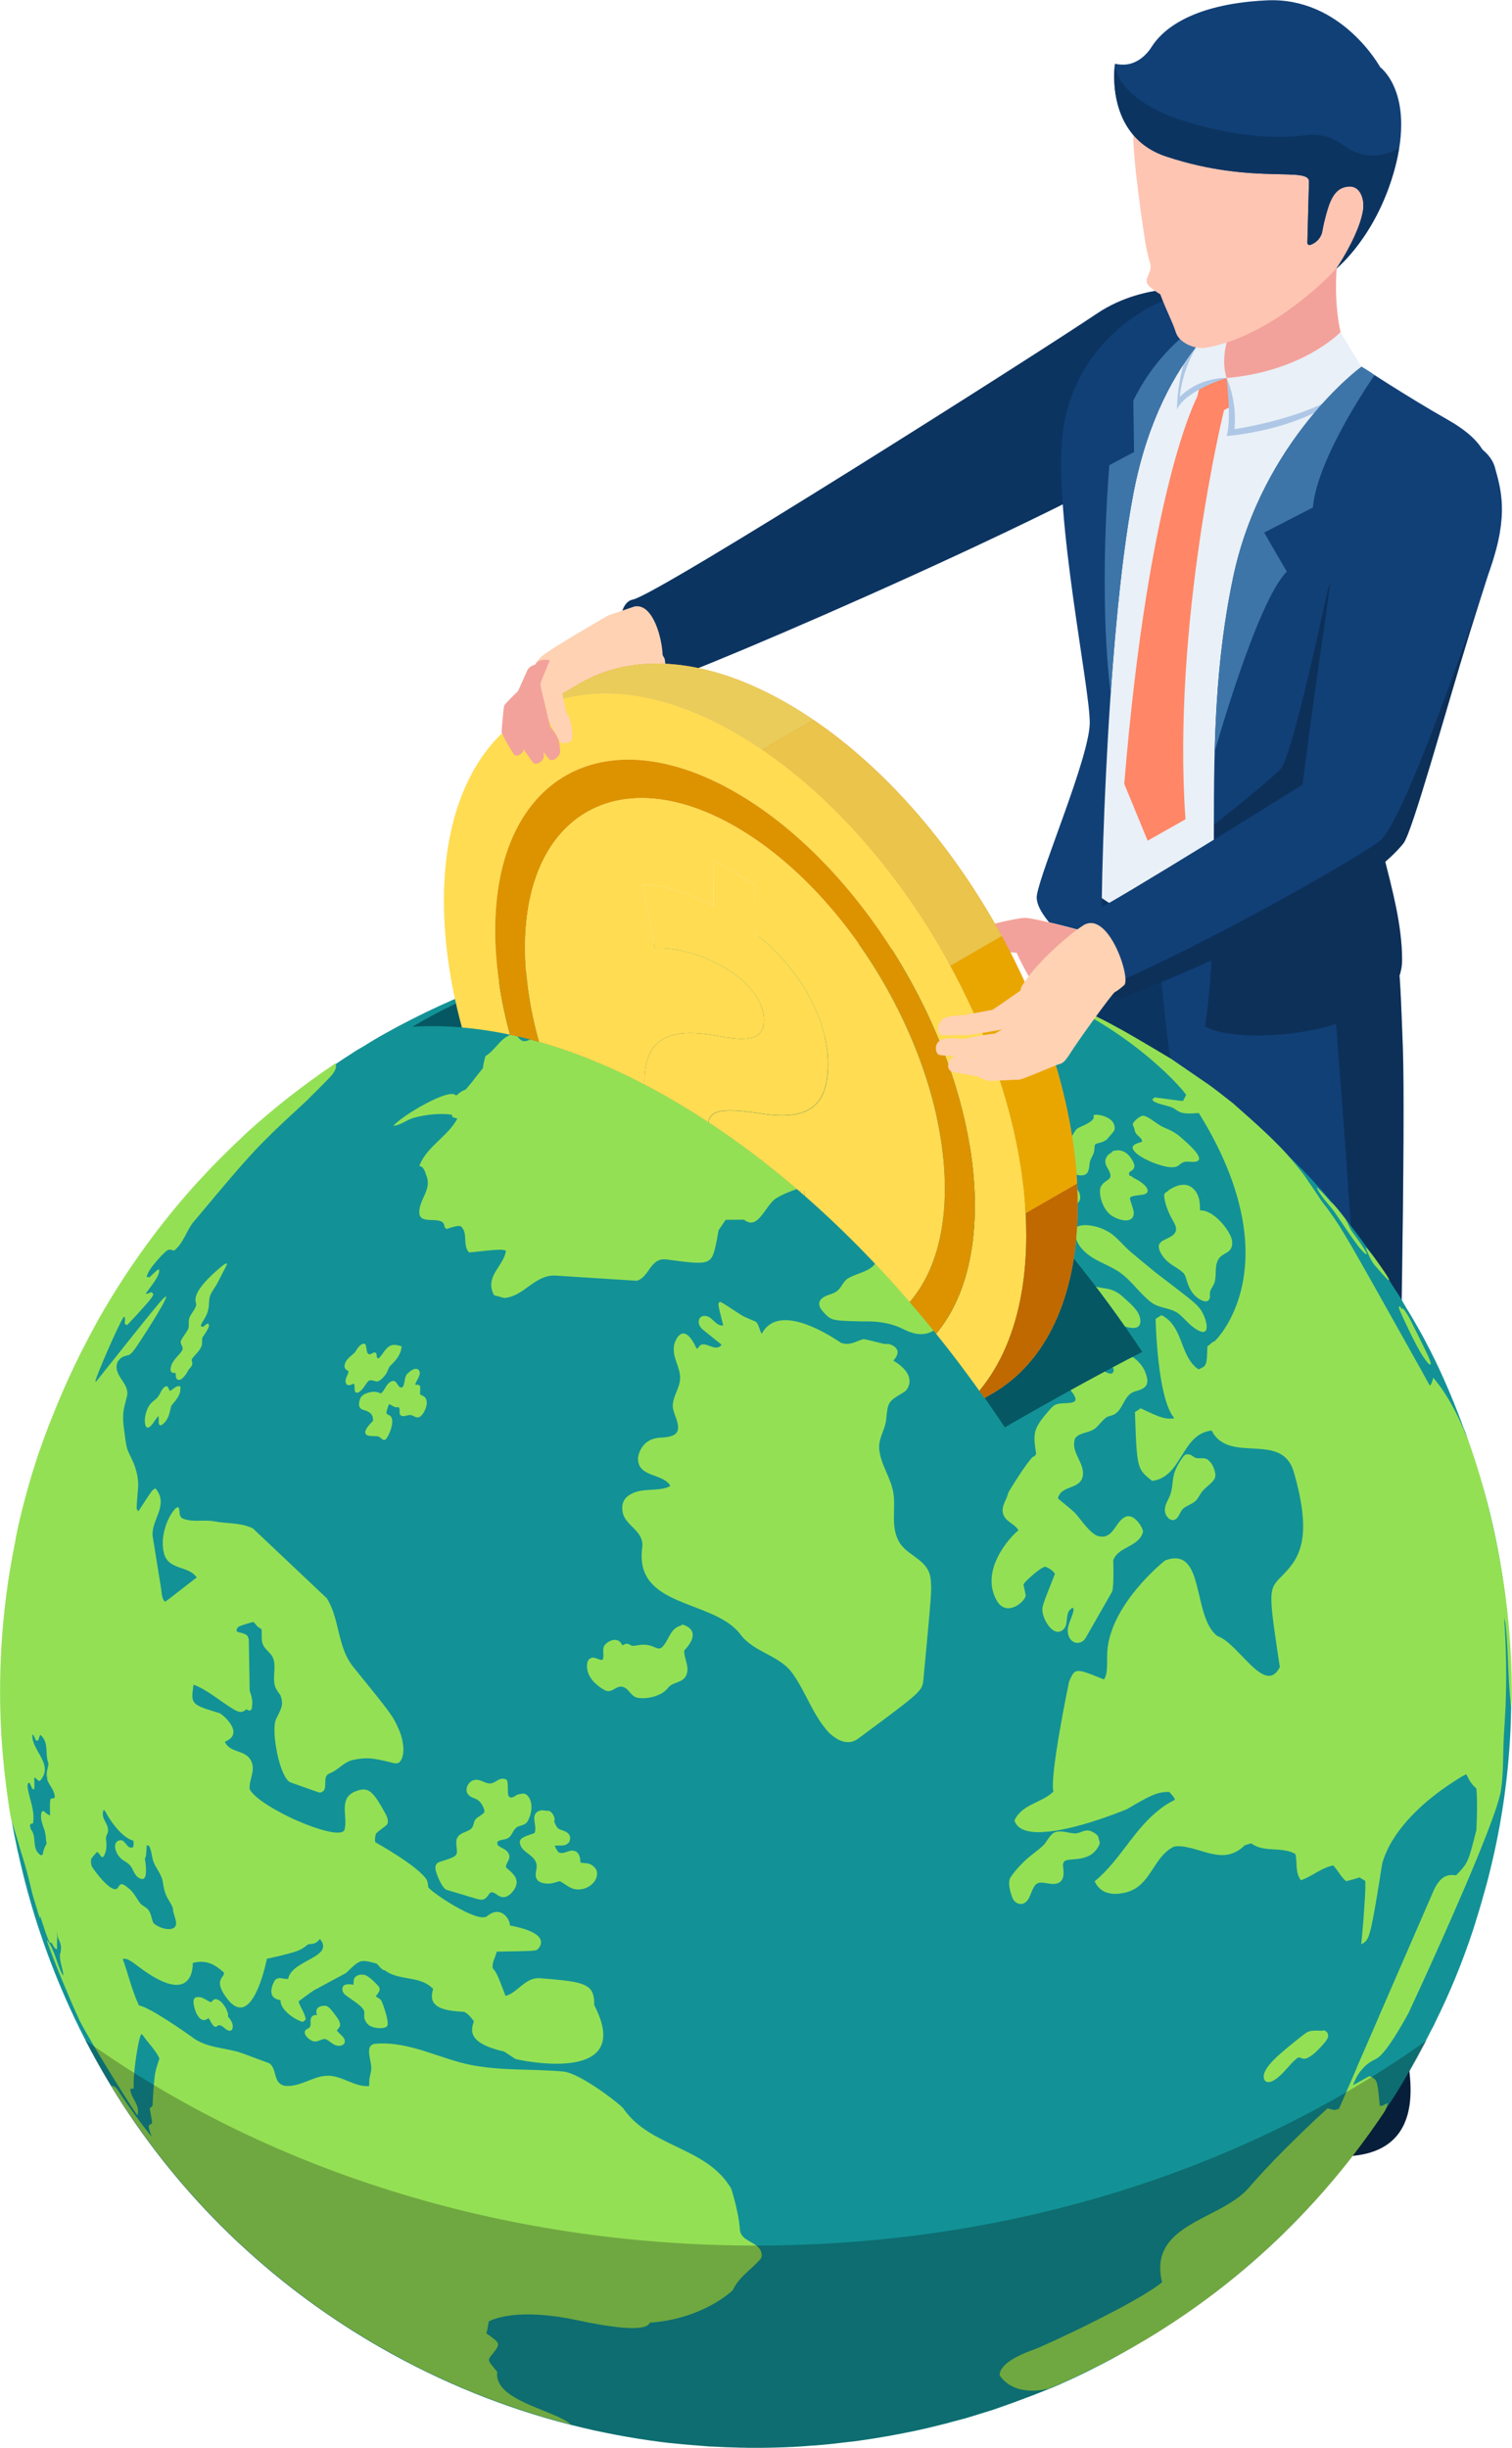 <?xml version="1.0" encoding="utf-8"?>
<svg xmlns="http://www.w3.org/2000/svg" viewBox="0 0 1235.4 2000">
  <path d="M1006.9 242.7c-18.3-9-70.1-13.8-110.7 13.5-48.3 32.6-359.1 229.8-379.1 233.6-20.4 3.8-10.4 74.7 21.8 67.7 24.2-5.3 382.9-159 446.8-212.7 53.5-45 47.8-89.1 21.2-102.1z" fill="#0C3461"/>
  <path d="M848.8 1583.6c44.9-15.6 49.6-25.8 61.4-25.2 9.7.5 19.9.3 30.4-3.7 18.9-7.3 25.6-16.6 18.7-40-6.9-23.5-7-29.8-8.4-37.2-1.7-9.3-58.9-28.2-77.4-4.1-6.8 8.8-32.2 31.7-59.2 39.6-26.9 7.9-77 24.5-67.1 58.3 11.7 40.2 79.3 20 101.6 12.3z" fill="#071F3B"/>
  <path d="M868.3 679c-7 22.8-15.7 143.3-10.1 236.9 5.5 93.6 12.8 214.9 13.5 235 .7 20.1-6.2 302.3-7.3 327.2-1 25 95.8 24.4 97.5-2.4 2.7-41.7 3.3-87.1 10.6-141.1 8.3-61.2 17.3-81.5 23.7-207 0 0 35.2-134.8 48.7-245.5s10.6-121.2 10.7-176.3c.2-91.4-159.9-115.5-187.3-26.8z" fill="#0C3461"/>
  <path d="M1092.4 1761.6c73.9 2 61.1-62.8 55.9-88.4-1.6-8-10.3-52.3-11.1-60.4-.7-6.4-4.2-38.4-5-56.6-1-22.4-62.9-23.8-64.1 4.4-1.4 32.5-9.5 76.1-13.3 95-1 5-2.3 10-3.8 14.9-6.4 20.3-23.1 89.3 41.4 91.1z" fill="#071F3B"/>
  <path d="M945.8 741.5c0 125.5 66.4 455.9 73.5 494.3 2.3 12.7 5.3 64.5 11.1 124.8 8.7 91.1 29.1 208.5 28.7 217.2-1.3 26.5 82.7 30.4 81.4 0-3.4-78.7 4.8-198.5 2.9-235.2-2.2-42.6-4-84.6-1.9-121 2.1-36.4 7-306.3 4.7-366.1-2.3-59.8-2.4-87.2-16.3-127.9-12.7-37.3-184.1-70-184.1 13.9z" fill="#114077"/>
  <path d="M1140.5 1577.8c.4 9.5-7.5 15.6-18.4 18.8-2.9-101.1-11-387.2-12.3-472.7-1.3-86.4-22.3-341-29.6-426.9 25.6 7.3 45.7 18.7 49.7 30.6 13.9 40.7 14 68.1 16.3 127.9 2.3 59.8-2.6 329.7-4.7 366.1-2.1 36.4-.2 78.4 1.9 121 1.9 36.7-6.3 156.5-2.9 235.2z" opacity=".25"/>
  <path d="M1115.3 654.3c0 22.4 19.6 81.7 19.6 81.7 8.4 29.1-41.9 51.6-65.6 54.9-64.3 8.8-206.9-64.5-206.6-99.2.2-22.4 38.3-77.8 33-116.6-27.6-202.8-49.4-240.8 26.8-311.1 23-21.2 66.9-33.2 93.9-17.2 0 0 155.4 89.7 170 98.1 76.3 44.2-71.2 209.2-71.1 309.4z" fill="#E9F0F7"/>
  <path d="m1002 308.7-16.8-13.5-7 29s-39.6 73.1-59.6 316.2l19.1 46.4 30.9-17.5c-11.2-160.5 31.5-334.3 31.5-334.3l31.2-16c-7.2-1.9-29.3-10.3-29.3-10.3z" fill="#FF8666"/>
  <path d="M1092.1 219.3c-3.6 56.9 13.9 79.6 13.9 79.6s-48.3 40.2-103.9 9.8c-31.6-17.3 1.6-50.2 14.2-61.9 35.5-32.6 76.9-44.8 75.8-27.5z" fill="#F2A29B"/>
  <path d="M1002.2 308.8s4.2 35.4 0 47.4c0 0 81-5.5 113-52 0 0-89.4 24.3-113 4.6z" fill="#AEC7E6"/>
  <path d="M1002.2 308.8s8.8 18.2 6.4 41.8c0 0 81.2-11.4 106.6-46.4l-20-32.8c-.1 0-30.4 32-93 37.4z" fill="#E9F0F7"/>
  <path d="M1002.2 308.8s-33.8 10.2-40.5 25.7c0 0-.9-71.6 46-79.6 0 0-21.1 30.5-5.5 53.9z" fill="#AEC7E6"/>
  <path d="M1002.2 308.8s-21.7-1.1-38.2 15.4c0 0 2.8-51.7 52.4-77.3 0 0-22.9 34.5-14.2 61.9z" fill="#E9F0F7"/>
  <path d="M984.7 838.5c27.6 17 160.9 7.3 160.9-54.3 0-57-32.8-118.4-21.3-154.1 10.8-33.8 38.3-103.1 60.2-156.7 11.1-27.2 20.8-50.3 26.2-62.8 13.7-31.6 3.1-50.2-28.5-68.1-31.6-17.9-69.7-42.9-69.7-42.9s-81.2 60.1-104.8 171.5c-15 70.7-15.8 137.8-15.9 202.6 0 56.5.5 111.1-7.1 164.8z" fill="#114077"/>
  <path d="M992.4 614.4s34.6-123.4 59-147.4l-18.5-31.9 39.8-20.5c3.6-41.4 50.3-108 50.3-108-3.3-3.1-10.1-6.6-10.6-6.9s-81.2 60.2-104.8 171.5c-10.4 49.4-13.9 96.9-15.2 143.2z" fill="#3D75A9"/>
  <path d="M1016.4 246.9s-67 36.3-90.1 155-28.7 363.7-25.5 389.8c0 0-57-39.4-53.6-60.4 3.4-21.1 42.8-112.4 43.2-140.6.3-28.3-29.3-168.6-22.3-234.5 7-64.9 53.7-96.5 73.9-106.5 20.6-10.3 48.2-17.9 74.4-2.8z" fill="#114077"/>
  <path d="M907.5 566.4c4.2-60.5 10.3-120.9 18.8-164.4 23.1-118.7 90.1-155 90.1-155-.6-.3-1.2-.7-1.8-1 0 0-58.3 18.8-88.6 81.3l.6 42-20.2 10.7s-9.2 103.6 1.1 186.4z" fill="#3D75A9"/>
  <path d="M984.7 838.5c27.6 17 160.9 7.3 160.9-54.3 0-57-32.8-118.4-21.3-154.1 10.8-33.8 38.3-103.1 60.2-156.7-33-28.3-90.4-29.6-99.9 9.7 0 0-28.5 134.5-38.2 145-9.1 9.8-54.5 45.7-54.5 45.7-.1 56.4.4 111-7.2 164.7z" opacity=".25"/>
  <path d="M1135.3 135.6c-15.5 53.5-38.8 81.1-57.9 98-35.7 31.8-67.4 46.2-92.2 50.5-8.9 1.5-21.7-4.1-24.4-12.4-3.2-9.9-7.1-16.2-12.8-31.3 0 0-9.6-5.5-10.9-9.3-1.5-4 4.1-9.4 2.9-14.7-1-4-2.2-7.9-3.2-12.8-2.1-10.3-12.7-83-10.5-96.7 5.3-31.9 7.1-58 25.8-72.1 22.4-16.8 45.6-31.9 91-31.3 57.3.9 112.1 63.2 92.2 132.1z" fill="#FFC5B3"/>
  <path d="M953 127.9c72.5 24 118.8 6.9 116.5 21.5l-1.3 48.9c0 1.3 1.2 2.2 2.4 1.8 5.1-1.8 8.9-6.1 10-11.4 3.3-16.3 15.8-44.9 29.4-31.5 18.5 18.2-18.3 62.3-18.3 62.3s32.8-26.1 47.9-81.7c16.8-62.2-11.9-82.9-11.9-82.9s-31.5-57.7-93-54.6c-63.4 3.1-86 25.7-93.7 37.9-4.7 7.5-12.3 13.7-21.1 14.5-2.8.2-5.9.1-8.8-.6-.1-.2-9.3 58.9 41.9 75.8z" fill="#114077"/>
  <path d="M953 127.9c72.5 24 118.8 6.9 116.5 21.5l-1.3 48.9c0 1.3 1.2 2.2 2.4 1.8 2.6-.9 4.8-2.4 6.5-4.3 1.7-2 2.9-4.4 3.5-7 3.3-16.3 15.3-44.4 29.4-31.5 14.5 13.3-17.4 61.1-18.3 62.3 1-.8 33-26.9 47.8-81.7 1.6-6 2.8-11.5 3.6-16.8-19.9 11-35.8 4.7-45.9-2.8-8.6-6.5-19.5-9.3-30.2-7.9-17.6 2.4-48 2.9-91.2-9C909.6 83 911 51.9 911 51.9s-9.2 59.1 42 76z" fill="#0C3461"/>
  <path d="M1084.7 171.5c3.8-12.8 9-19 18.3-19 9.6 0 12.6 13 9.9 22.4-2.9 10.1-5.7 25.2-34.2 30.5 0-.1-.2-13.3 6-33.9z" fill="#FFC5B3"/>
  <path d="m518.3 495.5-21.2 7.2s-47.7 27.4-54.7 33.6c-7 6.2-9.4 16-2.2 22.6 7.2 6.6 22 11.4 33.2 10.6 11.2-.8 31-15.6 33.6-17 2.6-1.4 12.8-7.6 12.8-7.6s14-.2 19.8-1.4c5.6-1.2-1.6-52.1-21.3-48zM880.2 759.3s-35.4-9.7-43.1-9.4c-7.8.3-35 7.4-36.5 8-1.5.6-21.5 11.2-23.5 12.2s-3.6 8.2 6.4 11.6c10 3.4 23.8-5 23.8-5l24.3 1.3s7.9 19 14.7 26.6c6.8 7.6 26 21.3 42.1 7.4 16.2-14 4-48-8.2-52.7z" fill="#FFD2B3"/>
  <path d="M525.5 511.9s16.5 23.4 17.5 26.2c1 2.8 1.8 25.2 1.8 27.4s-2.7 18.3-3.5 22c-.7 3.7-15.8 2.9-17-5.4-1.2-8.4 1.2-17.2 1.2-17.2l-3.9-10.3s-15 1.1-24.1-9.2c-16.7-19 19-48.1 28-33.5z" fill="#FFD2B3"/>
  <path d="M505.7 1989.8c-9.9-1.8-19.6-3.9-29.3-6.1 10.2 2.4 19.9 4.4 29.3 6.1z" fill="#129296"/>
  <path d="M22.5 1545c3.2 11.8 6.7 23.4 10.6 34.8 7 20.8 15 41 24 60.7 10 21.9 21.3 43.1 33.7 63.5 25.2 41.5 55.3 79.7 89.6 114.1 4.8 4.8 9.7 9.5 14.7 14.2.3.3.6.6.9.8 34.8 32.5 73.6 61.1 116 85.3 49.1 28 100.9 48.9 154.3 62.5 24.4 6.2 49.2 10.9 74.2 14.1 1.9.2 3.9.5 5.9.7 9.7 1 19 1.8 27.7 2.4l5.5.5c1.8 0 3.8.1 5.8.2 5.9.3 11.6.6 17.2.7 1.8.1 3.6.1 5.5.1 1.2 0 2.3.1 3.5.1H623.2c4.6-.1 9.2-.1 13.9-.3 2.4-.1 4.7-.1 7.1-.3.8 0 1.7-.1 2.6-.1h.8c2.7-.2 5.3-.3 8-.5l7.8-.6c.6 0 1.1 0 1.7-.1.6 0 1.1 0 1.7-.1 3-.2 6-.5 9.1-.8h.4l1.5-.2c.3 0 .6-.1.8-.1h.5c.2 0 .4 0 .6-.1.2 0 .5 0 .7-.1l6.1-.7c3-.3 6-.7 8.9-1h.2c2.4-.3 4.8-.6 7.1-.9.1 0 .3 0 .4-.1 1-.1 1.9-.3 2.9-.4 12.5-1.8 25.1-4.1 37.6-6.6 5-1.1 10-2.1 15-3.3 3.5-.8 7-1.7 10.5-2.6.3-.1.6-.1.9-.2.6-.2 1.1-.3 1.7-.4l7-1.9c.8-.2 1.5-.4 2.3-.6l4-1.1h.1l1.2-.3.9-.3h.4l24.4-7.5c.2-.1.5-.1.6-.2.6-.2 1.3-.4 1.9-.7 4.5-1.6 9.6-3.4 14.5-5.2.5-.1 1.1-.3 1.6-.6 1-.4 2-.7 2.9-1.1 1.8-.6 3.5-1.3 5.1-1.9.2-.1.4-.1.6-.2 1.2-.5 2.4-.9 3.7-1.4 1.2-.5 2.4-.9 3.6-1.4 2.4-.9 4.7-1.9 7.1-2.8 1.4-.6 2.9-1.2 4.4-1.8h.2c3-1.3 6-2.6 9.1-3.9 1-.5 2-.9 3-1.4 1.5-.6 2.9-1.3 4.4-2 .6-.3 1.2-.5 1.8-.8 4-1.9 8.1-3.8 12.3-5.9.5-.2 1.1-.5 1.6-.8 2.3-1.2 4.7-2.4 7-3.6 1.4-.7 2.7-1.4 4.1-2.1 1.6-.8 3.1-1.6 4.7-2.5 1.9-1 3.8-2 5.7-3.1 1-.5 1.9-1 2.8-1.6.7-.4 1.5-.8 2.3-1.3l.6-.3.3-.2c.2-.1.4-.2.7-.4l.9-.6c.1-.1.1-.1.2-.1.2-.1.3-.2.5-.3 4.4-2.5 8.9-5.1 13.4-7.9 3.6-2.1 7.1-4.2 10.3-6.1.2-.1.3-.2.5-.3.4-.2.8-.5 1.1-.7.3-.2.6-.4.8-.6.5-.3 1-.6 1.5-1 .3-.2.6-.3.9-.5 2-1.4 4-2.7 5.9-3.9 5-3.2 10-6.6 15.1-10 .4-.3.9-.6 1.3-.9l1.7-1.1c.2-.1.4-.3.6-.5.1-.1.2-.1.3-.2.1-.1.2-.1.3-.2.2-.1.5-.3.7-.5.1-.1.2-.2.4-.3 0-.1.1-.1.1-.1 6.9-4.9 13.8-10 20.7-15.2.3-.2.5-.4.7-.6.1-.1.2-.1.3-.2.2-.2.4-.3.6-.5.2-.1.3-.2.5-.4 1.6-1.3 3.3-2.5 4.9-3.8 3.5-2.8 6.9-5.5 10.3-8.4 15.4-12.7 30.3-26.3 44.4-40.9.5-.4.9-.9 1.3-1.4 1.4-1.4 2.7-2.9 4.1-4.3.2-.2.4-.5.6-.7.2-.2.4-.5.7-.7 4.1-4.4 8-8.7 11.7-12.9 0 0 .1.1 0 0 .1 0 .2-.1.2-.3.1 0 .1-.1.2-.2 2.5-2.8 4.9-5.5 7.3-8.3l5.6-6.2c.2-.2.4-.4.5-.6l.2-.2c.1-.1.1-.1.1-.2v-.1c1.6-2 3.2-4 4.6-5.8 3.9-4.7 7.6-9.3 11.1-13.7 1.2-1.4 2.3-2.9 3.4-4.4.4-.5.7-1 1.1-1.5 8.8-11.5 16.2-21.8 22.3-31v-.1c8.3-12.3 14.2-22.4 18.3-29.7 1.4-2.6 2.9-5.2 4.3-7.8 2.3-4.1 4.6-8.2 6.7-12.3.3-.7.7-1.3 1.1-2 1.9-3.6 3.9-7.3 5.8-11.2l2.9-5.4 1.5-3.3c10.4-21 21-45.6 31-76v-.2c.5-1.6 1.1-3.3 1.6-4.9v-.2c2.8-8.8 5.5-18.1 8.2-27.9 1-3.6 2-7.3 2.9-11.1 11-43.5 16.2-85.1 17.6-123.3v-1.1c.2-5.2.3-10.4.4-15.4v-.1c.3-19.8-.5-38.5-1.8-56 0-1-.1-1.9-.2-2.8l-.2-1.6c-.2-2-.3-3.9-.5-5.9v-.1c-2.8-30.1-7.4-56.1-11.9-76.5-2.7-12.2-5.4-22.4-7.7-30.4-3.6-12.4-8.1-26.7-13.4-42.1l-1.6-5.1c-.6-1.4-1.1-2.7-1.7-4-.8-2.2-1.6-4.3-2.4-6.5v-.1s0-.1-.1-.2c-6.9-18.2-15-37.3-24.5-56-.1-.2-.1-.3-.2-.4-.5-1.1-1.1-2.1-1.7-3.2-3.1-6.2-6.4-12.2-9.9-18.2-1.9-3.4-4.5-7.9-7.8-13.2-1.8-3.1-3.7-6.4-5.8-9.9l-4-6.1c-1.5-2.4-3.1-4.9-4.8-7.5h-.1c-4.6-7.2-9.9-15-15.6-23.2l-1.9-2.8c-.1 0-.1-.1-.1-.1-.5-.7-1-1.3-1.4-1.9-4.5-6.2-9.3-12.7-14.4-19.2 0 0 0-.1-.1-.1-4.2-5.4-8.5-10.7-13.1-16.2-9.7-11.5-20.3-23-31.6-34-.1 0-.1-.1-.1-.1-.2-.2-.4-.4-.7-.6-.1 0-.1-.1-.1-.1s-.1 0-.1-.1l-2.7-2.7-2.8-2.5c-9.4-9-18.5-17.5-27.8-25.6l-3-2.8c-.6-.5-1.3-1.1-2-1.6-4.1-3.5-8.3-7-12.6-10.4h-.1c-.4-.3-.8-.7-1.3-1l-12.7-9.9c-1.3-1-3-2.3-4.5-3.4-.9-.7-1.8-1.4-2.8-2l-.1-.1c-7.7-5.6-15.9-11.4-24.7-17l-5.6-3.9c-2.9-1.7-5.6-3.3-8.2-4.9-8.9-5.6-18.6-11.3-28.9-17.2-19.4-11-40.6-21.2-63.3-30.3l-.6-.3c-3.2-1.3-6.4-2.5-9.6-3.8l-1-.4c-.1 0-.1-.1-.2 0-.1 0-.2-.1-.3-.1-5.9-2.2-11.8-4.4-17.9-6.5l-4.7-1.8c-2.1-.7-4.3-1.3-6.6-2-11-3.6-22.2-7-33.7-10.2-3.5-1-7.1-1.9-10.7-2.9-.3-.1-2.8-.9-7.2-1.9H759.4c-7.4-1.7-19.6-4.3-34.3-6.9-1.8-.4-3.6-.7-5.2-1-11.1-2.1-19.8-3.2-31.6-4.4-6.1-.6-15.2-1.5-26.1-2.3-.3 0-.5 0-.8-.1-.2 0-.4-.1-.6-.1l-5.7-.5c-1.5-.1-3.1-.1-4.7-.2-18.2-1.1-39.7-1.6-60.9-.3-2.9.2-5.8.3-8.6.5-7.5.5-15.6 1-22.2 1.6-4.3.5-9.6 1.1-14.6 1.7l2.4-.3-14.6 1.7-1.5.2c-1.5.2-3 .5-4.6.7-.2 0-.3 0-.5.1-.3.1-.6.1-1 .2l-3.9.6c-1.6.3-3.3.5-4.9.8-2 .3-3.9.7-5.9 1-.6.1-1.3.2-1.9.3-1.8.3-3.6.6-5.3 1-5.8 1.1-11.5 2.3-17.1 3.5l-.3.1-4.2.9c-.2 0-.4.1-.5.1h-.2c-.2.1-.5.1-.8.2l-1.2.3c-1.5.4-3 .7-4.6 1.1-1.6.4-3.1.8-4.7 1.1-2.3.6-4.6 1.2-7 1.8l-3.3.9c-2.5.6-4.9 1.3-7.2 1.9l-4.2 1.2c-.4.1-.8.2-1.2.4l-3 .9 2.3-.6-22 6.8c-.7.2-1.4.5-2 .7-4.7 1.6-10.2 3.5-15.4 5.4l-1.8.6c-.1 0-.2.1-.3.1-30.8 11.3-60.4 25-88.7 40.8-3.3 1.8-6.7 3.8-9.9 5.7-1.4.8-2.7 1.6-4.1 2.5-1.4.9-2.8 1.7-4.2 2.6-.6.4-1.3.8-1.9 1.1-.7.4-1.3.7-1.9 1.1-1.3.7-2.4 1.5-3.6 2.2-1.4.9-2.9 1.9-4.4 2.9-3.5 2.2-7 4.5-10.6 7-1.1.7-2.2 1.4-3.3 2.2-2 1.3-3.9 2.6-5.6 3.8 1.4-.9 2.9-1.8 4.4-2.8-.7.4-1.3.9-2 1.3l-5.7 3.8c-2.3 1.7-4.8 3.6-7.4 5.5-2.2 1.6-4.5 3.3-6.8 5-5.5 4.1-11 8.2-15.5 11.8l-4.4 3.7c-6.8 5.5-13.6 11.3-20.4 17.3l-2.5 2.1c-.2.2-.3.3-.5.4-.6.7-1.3 1.3-1.9 1.9l-.6.6c0 .1-.1.1-.1.1l-2.7 2.4v.1c-.2.1-.4.3-.5.5-.5.4-.9.8-1.4 1.3-1.1 1-2.2 2-3.3 3.1l-.3.3c-1.7 1.6-3.4 3.2-5.1 4.9-5.2 5-10.3 10.1-15.3 15.3-4.4 4.6-8.7 9.2-13 13.9-29.7 32.9-56 69.3-78.5 108.6-2.1 3.7-4.1 7.4-6 11-1.4 2.5-2.7 5.1-4 7.5-8.1 15.3-15.4 30.8-22.1 46.5-1.1 2.5-2.1 5-3.1 7.4-.8 1.9-1.6 3.9-2.3 5.8l-2.7 6.6c-.9 2.1-1.7 4.3-2.5 6.4-.7 1.8-1.4 3.6-2 5.3-.7 2-1.5 4-2.2 6-1.1 3.1-2.1 6.2-3.2 9.1-7.2 21.5-13.2 43.3-17.9 65.3-.1.4-.1.7-.2 1.1-.2 1.2-.4 2.2-.6 3v.4c-.2.8-.2 1.3-.2 1.3-6 29-9.8 58.2-11.5 87.6-1.3 22.9-1.4 46-.1 69 0 .7.1 1.5.1 2.2v.2c1.1 18 3 36 5.6 54 .7 4.6 1.4 9.1 2.2 13.8 1.4 8.3 3 16.6 4.8 24.9.2 1 .4 2 .7 2.9 1.1 5.1 2.3 10.3 3.6 15.5 1.3 5.3 2.6 10.6 4.1 15.9z" fill="#129296"/>
  <g fill="#94E055">
    <path d="M38.9 1587.1c.1.1.1.4.2.6v.1c-.1-.3-.2-.5-.2-.7z"/>
    <path d="M24 1536.9c.8 3.4 1.7 7 2.6 10.8 1.8 5.8 4.1 13.6 5.9 19.5.1-.6.2-1.4.2-2 1.7 4.5 3 9.1 4.6 13.6.9 2.8 2 5.5 3.3 8.1.5.1 1.1.3 1.6.4 2.5 4.3 2.7 4.7 4.1 5.1.1 0 .2 0 .3.1v-2.3c0-2.8 0-5.5.1-8.2h.1c-.3-1.3-.4-2.7-.5-4.1.3 1.6.7 3.3 1 4.9 3.1 6.5 2.8 8.2 2.3 11.5.2.6.3 1.3.4 1.9l-.5-1.7c-.3.8-.4 1.7-.5 2.4-.1 1.4 0 2.8.2 4.1.5 4.1 2.2 8 2.5 12.2-.1.1-.3.3-.4.5-5.1-9.4-6.3-20.5-13.1-29.1.2 1 .6 2 .8 2.9v.1c6.9 18.9 17 43.3 25.3 61.5 1.1 2.5 3.5 6.9 6.6 12.3 12.7 22.2 37.9 62.5 41.4 66.7 1.1-3.5.3-6.5-1-9.4-1.8-4-4.7-7.7-4.9-12.1.9-.2 2-.3 2.9-.5-.1-1-.2-2.2-.1-3.7 0-3.4.3-7.7.8-12.4 1.3-12.2 3.9-26.3 5.4-28.2h.1c.1 0 .1 0 .1.1h.2l.1.1h.1s.1 0 .1.1c0 0 .1 0 1.2 1.4 4.2 6 9.6 11.1 12.8 17.8l.1.5c-2.8 8.5-3.7 10.9-4.5 21.3-.3 3.1-.5 6.9-.8 11.7-.1 1.7-.2 3.6-.3 5.7-.7.6-1.6 1.3-2.3 1.9 2 10.8 2 10.8 1.9 12.3-.3.2-.6.4-1 .6-.6.3-1.1.7-1.6 1 0 2.8 0 2.8 2.2 8.8l-.1-.1h-.1l-.1-.1h-.1s-.1 0-.1-.1c-.1 0-.1 0-.1-.1l-.6-.7c-16.5-21-25.4-35.1-27-37.5-1.2-1.7-3.6-2.5-4.8-2.8 25.2 41.5 55.3 79.7 89.6 114.1 4.8 4.8 9.7 9.5 14.7 14.2.3.3.6.6.9.8 34.8 32.5 73.6 61.1 116 85.3 49.1 28 100.9 48.9 154.3 62.5-1.6-1.5-3.7-2.9-6.3-4.2-12-6.4-32.5-12.1-44.5-21.2-4.1-3-7.1-6.5-8.5-10.5-.8-2.2-1.1-4.5-.7-7-7.8-9.3-7.8-9.3-5.4-12.8 1.3-1.5 2.4-2.8 3.2-4 3.7-4.8 3.9-6.6-.2-9.9-1.5-1.2-3.4-2.6-6-4.4l-.3-.2s-.1-.1-.2-.5c.6-1.6.6-1.6 2-9.4 3.6-2 24.1-11.3 72.3-1 54.3 11.6 58 4.4 59.3 2 43.9-3.1 67.7-26.5 67.7-26.5 2.5-5.5 6.4-9.8 10.6-13.8 4.1-3.9 8.5-7.5 12.1-11.8.6-.7 1-2 1-2.9-.4-11.8-17.3-9.9-17.9-21.5-.5-8-2.8-17.9-4.6-24.7-1.3-4.7-2.3-7.9-2.3-7.9-.2-.4-.5-.8-.7-1.3-.3-.5-.7-1.1-1-1.6-20.9-32-65.2-31.7-86.6-63-2-3-35.2-29-49.2-30.2-24.7-2.2-49.6-.5-74.1-5.1-26.5-5-50.8-19.7-78.9-17.6-10.6.8-2.5 14.8-3.9 22.2-.3 1.9-1 4.3-1.3 6.1-.3 1.8-.1 4.4-.3 6.3-12.6.9-22.5-9.2-35.1-8.4-1.5.1-2.9.3-4.3.6-4.6 1-8.9 3-13.3 4.6-4.4 1.7-8.9 3.1-13.7 3.1-.9 0-2.2 0-3.1-.2-9.2-2.6-5.6-13.5-11.8-18.1-.2-.2-.2-.2-21.5-8.1-13.9-5.2-30-4-42.4-13.9-.3-.2-33.7-24.1-42.7-25.4h-.1l-.2-.4c-5.6-11.9-8.5-24.7-12.9-37.1v-.4l.1-.3c3-.3 5.3.9 12.7 6.5 45.2 34.2 44.2-1.3 44.2-2.8l.1-.3c11.8-3 18.8 2 25.4 7.9l.1.1s0 .1-.5 2.1c-2.8 3.5-5.6 7.2 2.1 17.9 14.7 20.5 24.7-.7 30-18.1 1-3.4 1.9-6.7 2.5-9.4.4-1.5.6-2.8.9-3.9 7.5-1.7 13.1-2.9 17.3-4.1 7-1.8 10.4-3.2 13.6-5.6.9-.6 1.7-1.2 2.5-2 6.1-.7 6.7-.8 9.9-4.5 7.4 9-2.2 13.3-11.7 18.6-4.2 2.3-8.4 4.8-11.1 7.9-.8.9-1.5 1.9-2 2.9-.6 1-.9 2-1.1 3.1l-.1.1c-3.3.6-6.8-1.9-9.9.4-.3.2-.5.4-.8.6-.1.1-9.1 14.5 4.5 16.4-.2 5.7 5.7 11.2 11 14.5 2.9 1.8 5.7 3 7.3 3.3.7-.6 1.6-1.4 2.3-2-.6-5.4-4.4-9.5-5.8-14.6v-.2c0-.1 4.4-3.3 8-5.9 2.2-1.6 4.2-3 4.4-3.1l1.2-.6 13.1-7.1 12.1-6.5c11.5-11.2 11.5-11.2 24.8-7.7 1.2 1 2.5 2.5 3.5 3.7l2.1 1.6 1.2.2c10.9 8.3 25.9 4.6 36.8 12.8l.3.3c.7.6 1.7 1.4 2.4 2 0 .1 0 .2-.6 2.6-.3 1.1-.4 2.2-.4 3.1-.2 5.5 3.3 8.6 8.2 10.4h.1c5.3 2 12.3 2.4 18.2 2.8 2.8 1.5 4.6 3.4 7.8 7.6-2.3 7.1-5.9 17.8 24.7 24.8 9 5.9 9 5.9 9.3 6.1 1 .4 96.4 22 65.6-41.5-.4-.9-.8-1.7-1.3-2.6 0-.1-.1-.3 0-1.4 0-2.1-.1-4-.5-5.6-2.2-11.4-13.8-12.4-43.3-14.9-12.3-1.1-17.9 11-28 14.3h-.7c-7-18.3-7-18.3-10.4-22.5-.8-4.9 2.3-8.9 3.2-13.4v-.1c32-.6 32-.6 33.5-2 1.4-1.3 12.5-12.8-22.7-19.4.3-4.9-7.3-17-18.6-7.6-7.6 6.3-47.2-20.6-48.1-23.8-.4-3.5-.4-3.5-1-5.4-5.5-10.7-41.9-31.1-42.2-31.1-.6-2.3-.3-3.8.4-7 2.7-2.9 6.2-4.8 9.1-7.5.7-1.2 1.8-3.3-1.4-9.2-10.2-18.4-13.7-22.2-24.5-17.9-14.2 5.7-5.8 20.8-8.8 31.2-1.4 5-16 1.8-32.2-4.6-4.5-1.8-9.1-3.8-13.6-6-14.7-7.2-28.2-15.8-31.7-22.4-.8-8.3 5.9-16.4.3-24.7-5-7.5-16.7-5.1-20.6-14.1 1.3-.5 2.4-1.1 3.3-1.7 3.9-2.6 4.3-5.9 3.2-9.2-2.1-6.1-9.4-12-11-12.5-23.2-7.1-23.2-7.1-21.2-22.6l.1-.6c.2.1 5.7 1.5 17.3 9.7 20.5 14.3 20.5 14.3 26.3 10.2.1.3.3.6.4.8.6.1 1.4.4 2 .5.5-.4 1.1-.8 1.6-1.2 0-.6.1-1.4.2-2.1.4-3.4.6-5.9-1.9-13v-.2l-.7-41.3c-.9-4.4-1.7-4.6-9.4-6.6l-.3-.3-.1-.2-.2-.8v-.4l.1-.3c0-.1.1-.3 1.2-2 2.7-1.5 12.3-4.1 12.4-4.1.1.1.2.1 1.5 1.5 1.7 2.2 2 2.6 5 4.3l.2.2c.4 3.6-.3 7.3.6 10.9 1.3 5.7 7.6 8.1 9.2 13.7 2.1 7.2-.9 14.7 1.2 21.9.6 2.3 2.9 5.3 4.5 7.5 2.4 7.4 1.5 9.2-3.5 19.1-1.7 3.3-1.8 10.6-.8 18.7.4 3.5 1.1 7.1 1.8 10.6 2.4 11 6.4 21.1 10.7 22.7.2.1.4.1.5.2 5.9 2.1 10.3 3.6 13.5 4.8 9.6 3.4 9.7 3.4 10.1 3.3 8.2-1.5.5-12.9 7.9-15.7 2.7-1 5.1-2.7 7.4-4.4 3.8-2.9 7.5-5.9 12.4-6.7 1.2-.2 2.3-.4 3.4-.6 7.4-1.1 12.3-.9 27.3 2.9 3.5.9 3.6.9 6.1.1 5.8-5.2 3.6-18.6.3-26.1-5.3-12.2-5.3-12.2-37.7-52.2-9.2-11.4-10.8-25.7-14.6-39.2-1.6-5.8-3.7-11.5-6.9-16.7l-2.6-2.5-57.9-54.7c-9.9-4.9-20.8-3.7-31.2-5.7-8.5-1.7-17.4 1-25.7-2.2-4.5-1.8-1.9-6.7-4.1-9.5-.6.2-1.3.6-1.9.8-6.6 6.3-13.6 24-9.5 37.7 3.9 13.1 20.1 9.3 26.5 19-25.6 19.9-25.6 19.9-26 19.8-2.1-2.3-2.4-4.8-3-10.3l-6.8-42.2c-2.5-13.5 13.8-26 2.2-40-2.4.7-2.4.7-13.6 18l-.4.3-.2.1c-.1 0-.3-.1-.4-.1-.2-.6-.6-1.3-.8-1.8-.2-2.6 1.1-16.6 1.1-16.6.2-3 .7-12.1-5.4-24.5-3.5-7.1-3.9-8.4-4.8-14.2-.3-2-.5-3.8-.7-5.5-.8-5.4-1.2-9.2-1.3-12.4v-1.9c0-5 1.1-8.8 3.1-16.6.7-2.6.3-4.9-.5-7.1-2.7-7-10.7-12.7-7-21.4 3-3.8 3.6-3.9 9.5-5.5 2.3-1.7 3.2-3 5.8-6.6.2-.3 24.1-36.1 24.4-41.3-3.6 2.3-3.6 2.3-57.4 69.8-.2-.1-.4-.2-.6-.2.8-4.8 18.9-46.3 22.9-52.2l.2-.3.2-.2.3-.2c.8 1.1.8 1.1.4 5.8.5.4 1.3.9 1.9 1.2.1-.1 16.3-17.1 20.4-22.9.4-.7.9-1.7 1.2-2.4-.4-.5-1.1-1.2-1.6-1.7-1.3.5-3.1 1.2-4.5 1.5l-.1-.1.2-.7c.2-.2.2-.2 5.9-8 4.9-7.2 4.8-9 4.7-11.3-1.4.3-1.9.8-7.9 6.5-.7-.1-1.6-.3-2.3-.4 1.1-3.4 2-6.4 12.2-17.4l.1-.1c5.5-5.4 5.5-5.4 10.1-3.9 7.3-5.8 9.7-14.8 14.8-22.1 7.6-9.1 14.1-16.8 19.7-23.5 2.2-2.6 4.3-5.1 6.3-7.5 16.9-19.8 25.8-29.8 38.3-41.9v-.1c7.4-7.2 16.1-15.3 28.5-26.7 0 0 .8-.7 2-1.9v-.1c1.7-1.7 4.3-4.2 7-6.9 5-5 10.5-10.6 12.4-12.8 0-.2 4.7-5.1 3-9.4-.2 0-.4.1-.6.2-2.8 1.9-5.6 3.8-8.3 5.7-1.1.7-2.2 1.5-3.3 2.3-19.9 14-39 29.2-57.1 45.4-.2.2-.3.3-.5.4-1.8 1.6-3.6 3.3-5.4 5v.1c-.2.1-.4.3-.5.5-.5.4-.9.8-1.4 1.3-1.1 1-2.2 2-3.3 3.1l-.3.3c-1.7 1.6-3.4 3.2-5.1 4.9-5.2 5-10.3 10.1-15.3 15.3-4.4 4.6-8.7 9.2-13 13.9-29.7 32.9-56 69.3-78.5 108.6-2.1 3.7-4.1 7.4-6 11-1.4 2.5-2.7 5.1-4 7.5-8.1 15.3-15.4 30.8-22.1 46.5-1.1 2.5-2.1 5-3.1 7.4-.8 1.9-1.6 3.9-2.3 5.8l-2.7 6.6c-.9 2.1-1.7 4.3-2.5 6.4-.7 1.8-1.4 3.6-2 5.3-.7 2-1.5 4-2.2 6-1.1 3.1-2.1 6.2-3.2 9.1-7.2 21.5-13.2 43.3-17.9 65.3-.1.4-.1.7-.2 1.1-.2 1.2-.4 2.2-.6 3v.4c-.2.8-.2 1.3-.2 1.3-6 29-9.8 58.2-11.5 87.6-1.3 22.9-1.4 46-.1 69 0 .7.1 1.5.1 2.2v.2c1.1 18 3 36 5.6 54 .7 4.6 1.4 9.1 2.2 13.8 2.5 8.2 5.2 16.8 8.1 27.1 2.5 7.5 4.7 15.4 7 24.5zm12.5-41.3c.4 1.8 1 4.5 1.1 7.3.1 1 .3 2.3.5 3.3 0 0-2.7 3.9-3.2 9l-1.6.4c-7.9-5.1-2.8-15.2-8.2-21.3-.3-1-.5-2.3-.6-3.2.3-.4.6-.9.8-1.2.5-.1 1.2-.2 1.7-.3.4-2.7.5-5.4.2-8-.7-7.4-3.7-14.4-4.7-21.8 0-.8.1-1.9.2-2.7.4-.2 1-.6 1.4-.8.8 1.7.8 1.7 2.3 5.1.3.1.6.2.9.2.3.1.5.2.7.2.3-3.1 0-6.2 0-9.3v-.1l.6-.3c2.5 2.6 2.5 2.6 4 2.8 11.6-12.9-5.6-23.9-6.2-36.3v-.6c0-.2 0-.3.1-.5l.1-.2.1-.3c.6.3.6.3 2.8 5 .5 0 1.2-.1 1.7-.1 1.2-3.7 1.2-3.7 1.7-4.7 7.5 6.2 3.6 15.6 6.6 23.1l.1.4-.4 2.7c-.8 3.3-1 4.2-1.1 5.8-.1 1.7.1 3.1.2 3.6.2-2.1.4-4.2.6-6.2-.2 2.2-.3 4.5-.3 7.4 1.7 4.6 5.6 8.1 6.1 13.3v.6l-.1.6c-.1.2-.2.3-.3.5-.9.1-2.1.3-2.9.4-.7 3-.7 3-.5 13.3v.4c-.5-.1-1.1-.4-1.7-.8h-.1c-1.2-.8-2.4-1.9-2.5-2-2.7-2.5-3.1 1.8-3.1 3.7.1 2.7.3 3.5 2.4 10 .2.2.4.8.6 1.6zm106.9 77.9c-2.2 4.2-11.8 2.8-17.9-2.3l-.1-.2c-1.7-3.3-1.7-7.2-3.9-10.3-.1-.1-.1-.1-.1-.2-2-2.7-5.4-3.5-7.3-6.2-2.2-3.1-4-6.6-6.6-9.4-.8-.8-1.4-1.6-3.8-3.4-4.6-3.7-5.7-2.2-7.3.5-.1.3-.3.5-.5.6-4.6 4.8-19.1-14.5-21-18.1v-.1c0-.1-.1-.2-.1-.3-.5-1.8-.5-3.8-.5-3.8 0-1.4 0-2 4.8-7.2l.2-.1c1.9.7 2.2 2.9 3.7 3.9.5.4 1.9 1.3 3.6-5.3.1-.5.2-1.1.2-1.6.4-3 0-6.4-.2-7.4-.4-2.6 1.6-4.6 1.7-7 .2-4.3-2.8-7.4-4-11.2-.2-.8-.6-3.8.3-5.6l.2-.2h.1c.4.3.7.5 2.6 3.8v.1c.1.1.1.2.1.2 2 3.5 11.5 18.5 21.3 21 0 .2.1.4.1.5.4 3.4.1 4.3-.6 5.1-5.4 1.3-5.6-7.1-10.9-5.8-4.2 1-4.2 6-2 10.3.6 1.3 1.5 2.5 2.5 3.6 2.4 2.8 6.2 3.9 8.5 6.8 2.5 3 3 7.3 6.5 9.6 5.8 3.9 7.6-1.2 5.4-15.3l.1-.4c.9-2 .9-2 1.4-10.7 1.1.2 1.3.3 2 .8l.1.2.3.6.3.6c.9 2.9 1 3.4 2 8.5 1.4 7 7.2 12 8.4 19.1.7 4.4 1.2 7.2 2.4 10.3 1.5 3.9 4.3 7.2 5.8 11.1l.1.6c.1 4.1 2.3 7.7 2.6 11.7 0 1.1-.2 2-.5 2.6zM94.3 1704.6zM290.5 862.4z"/>
    <path d="M87.6 1482.9c0-.1-.1-.2-.1-.2s0 .1.1.2zM524.8 1264v-.4.1c1.4-13.3-14.1-17.1-16.1-28.5-1.4-8.9 2.8-12.4 7-14.7 9.9-5.4 21.5-1.6 31.5-6.2l.2-.3.1-.2v-.4c-6.5-10.1-26.8-6.3-26.2-22.5 0-.2 1.6-15.6 18.2-16.4 14.5-.7 17.2-4.7 12.3-17.7-.7-1.8-2.1-5.5-2.1-8-.1-8.2 5.9-14.8 6-23 .1-8.3-5.4-15.4-5.2-23.8 0-1.3.2-3.1.6-4.4.2-.6.4-1.3.7-1.9 2.1-4.8 8.1-13.9 17.3 5.8l.1.1.5.1c.1 0 .2-.1.9-.8 4.4-7.7 13.1 4.5 18.8-2l.1-.3c-.4-.5-.4-.5-14.8-12-5.9-4.7-4-10.6-.6-11.4 7.5-1.7 9.7 8.1 16.5 7.7l.1-.2.1-.2v-.3c-4.4-17.3-4.4-17.3-2.8-18.5.9-.3.9-.3 14.1 8.3 5.3 3.5 5.3 3.5 15.4 7.7 2.9 2.7 2.8 6.8 4.9 9.9 12.8-24.2 49.7-2.8 64.9 7.5 5.7 1.6 7.8.8 16.7-2.7 1.7-.7 1.7-.7 18.3 3.5 1.1.1 2.5.1 3.6 0 .1 0 13.5 3 4.2 13.4V1111.6c.4.3.9.6 1.3.9 18 11.4 10.9 22.5 7.3 24.7-13.2 7.9-13.2 7.9-14.6 22.3-.8 8.4-6.6 15.7-5.7 24.5 1.2 12.6 9.4 23 11.5 35.4 2.2 13.2-2.4 27.2 4.5 39.8 6.5 12.1 24.4 14.5 26 30.8.9 9.6.9 9.6-5.9 81.8-.9 9.7-.9 9.7-53.4 48.6-4.6 3.4-12.2 5.4-22.8-4-.5-.4-1.1-1-1.5-1.5-12.7-14-18.3-32.3-29-47.5-10.7-15.3-31.4-17.2-42.6-31.9-21.7-29.4-87.5-21.2-80.4-71.5zM760.4 1044.1zM774.3 1016.7c-.4 2.6 1.2 5.3-.2 7.8-.9 1.6-3.3 2.7-5.8 3.9-7.6 3.5-9.6 7.5-7.8 15.7v.1c.4 1.3 1.4 4.5 4.6 7.6l.4.3c.1 0 10.6 1.9 17.2-6.7 4-5.2 11.5-1.8 14.6-.1 11 6.3 17.4 19 30.6 22.2.3.1.8.1 1.1.1 8.7-.1-.9-15.9 7.7-16.7 13.3.8 11.4 11.6 10.1 18.8 11.1-8 11.1-8 18.6-7.3 10 1.2 10.9 7.3 10 8.8-.4 0-1.1 0-1.5-.2-14.4 2.3-12.2 18.4-21.2 25.2-9.8 7.5-10.1 7.2-28-6.8h-.1l-.3-.1c-6.4.9-9.1 8.4-15.7 8.9-.2 0-4.4.2-12.6-6.8-19.5-16.7-19.5-16.7-25.1-11.1-6.2 6.2-14.7 14.7-32.5 5.7-3.6-1.8-13.3-6.7-30.9-6.5h-3.8c-24.6-.6-24.6-.6-31.6-8.4-4.3-4.9-2.4-8.1-1.8-9 3.3-4.3 9-4.2 13.1-7 3.8-2.6 5.1-7.3 8.6-10.2 6.3-4.1 14.1-5 20.2-9.6 4.8-3.6 5.3-10.5 10.5-13.8 7.3-4.7 16.9 3.9 23.7-4 4.4-5.1-8.6-10.7-2.7-14 1.8-1 6.6-.1 12.1 1 5.1 1 5.5-5 9-6.5 7-2.9 15.5 6.2 14.2 11.2-.6 3.1-4.2 4.3-4.7 7.5zM705.4 1079.6h.5-.5z"/>
    <path d="m704.2 1079.6.1-.1.4.1zM147.9 1095.2c1.4-3.1 3.8-5.7 5.5-8.7 1.7-3 .2-6.5 1.3-9.7 1.3-3.7 4.4-6.4 5.5-10.2.2-.8.1-1.1-.1-2.2-.8-3-2.5-10.1 20.3-29.3 2.9-2.4 4-2.8 4.5-2.9h.4l.3.3c-.1.7-8.6 16.9-8.7 17.1-5.7 8.7-5.7 8.7-6.2 15.7v.9-.1c-.5 5.8-2.1 8.7-4.1 12-2 3.2-2.5 4.2-2.4 5.3 2.3 1.9 3.6-2.2 5.9-2.1 1.6 1.8.2 4-4.6 11.3l-.2.4-.1.2c-.1 5.8-.1 5.8-1.1 7.7-1.8 3.6-5 6-7.2 9.2v.1l-.1.2c-.5 1.5.7 3 .2 4.6-.3.8-.3.8-3.7 5.2l-.1.4c-.9 1.9-3.5 5.2-5.4 6.3-2.7 1.1-4.1-.1-4.2-3.8 0-1.1 0-1.1-.4-1.5-1.6.1-5.2.3-3.3-5.8 1.6-5.3 6.4-8.3 9.1-12.8 1.2-2.9-2.3-5.1-1.1-7.8zM135.4 1132.6c1.4-.3 1.4-.3 3.3 3.6l.2.1c.4-.1.5-.1 2.4-1.6 3.1-2.5 5.4-2.8 6-1.8.2.5.2 1.5 0 2.8 0 4-3.9 8.6-7 12.3l-.3.4c-.8 2.5-1.1 5.1-2 7.6-.9 2.5-1.9 4.1-2.6 5-.1.2-3.3 4.3-5 3.2-.8-.5-.8-2.9-.7-3.8 0-1.9-.1-2.9-.1-3.2 0-.1-.1-.1-.1-.2h-.2c-.8.7-2 2.3-3.7 4.9-2.5 3.7-3.9 4.2-4.7 4.4-3.4.5-3.9-11.1 1.5-18.7 1.1-1.6 2.9-3 3.8-3.7 2.5-2 2.6-2.1 4.8-5.9-.1.1-.1.2-.2.3.7-1.7 2.7-5.2 4.6-5.7zM309.2 1109.6h.3l.3-.2.2-.2c2-2.2 3.4-4.7 5.3-6.9 1.5-1.6 2.1-2.1 3.6-2.9 2.5-1.3 5.8-.5 8.9.3.3.2.5.4.1 1.6 0 .1.1 6.3-9.3 14.7-1.6 2.3-2.1 5.2-3.9 7.4-4.9 6-6.7 5.4-8.5 4.8-2.8-.9-3.9-.7-5.1-.1l-.3.3c-1.9 2.1-3.1 4.7-5.1 6.8-2.1 2.3-3.3 2.5-3.6 2.5-3.6.6-1.6-5-2.9-7.2-.1 0-.1-.1-.2-.1-1.3.2-2.4 1.3-3.8 1.2-.6 0-1.9 0-2.4-1.3-1.6-3.7 1.4-6.4 1.9-9.6-.1-.7-.1-.7-1-1.2-3.8-2-1.8-6-.8-7.7 1.8-2.8 4.7-4.6 7-6.9l.3-.4.1-.1c4-7.2 7-6.8 7.5-6.6 1 .3 1.2 1.4 1.3 2.2.8 4.8.9 5.1 1.6 5.8 1.9 1.9 3.6-1.2 5.5-.9 2.6.4.6 3.9 2.7 4.9.1-.3.2-.2.3-.2zM340.6 1118.3c.6.2 2.6 1.1 2.4 3.7-.4 3.4-2.9 6-3.8 9.2v.1c4.4-.1 4.4-.1 4 7.1v.5c.3.5.4.6 1.3.9 2.9 1.2 4.1 2.9 4.2 6 0 5-3.7 11.6-6.9 12.1-2.4.4-4.1-1.7-6.3-1.9-2.3-.2-4.3 1.1-6.6.9-.2 0-.6-.1-.8-.2-3.1-1.6-.4-5.1-2.4-7.1h-.5c-3 .7-4.9-1.8-7.4-2.5-1.9 5.3-2 6.4-2.1 7v.4c.8 1.4 2.4 1.4 3.4 2.4 4 4.1-1.6 16.7-3.8 18.8-2.1 2.1-4-1.4-6-2.1-.9-.3-.9-.3-6.4-.5-1.8 0-9.9-.8 1.5-11.9l.2-.2.1-.1v-.1c.8-6.6-5-8.2-7.8-9-6.1-1.7-2.5-9.3-2.5-9.4.4-.9 1.8-3.5 7.1-4.8 4.9-1.2 6.9-.3 7.8.1 1.4.6 1.7.6 2.2.5l.1-.1c3.3-2.9 4-8.2 8.8-9.8 4.4-1.5 4.7 7.3 8.6 4.8l.3-.3.1-.1.1-.3c1.4-3.3.9-7.1 3.2-10.1.2.3 3.9-4.6 7.9-4zM493.5 1380.4c-3.7-2.1-12.5-8-13.7-16.9-.9-6.6 1.6-8.1 2.4-8.6 3.5-2.2 6.4 1.4 9.8 1.1l.4-.2.2-.3c1.2-3.5-.6-7.2.9-10.6 1.4-3.2 11.2-9.6 15-.7 3.7-1.9 3.7-1.9 8 .4.5 0 .8 0 1.9-.2H519.2c6-1 9.3-1.5 15.9 1.4 2 .9 4 1.7 6-.3 5.6-5.4 6.2-15.2 15.3-17.5.4-.5.5-.6 1.2-.8.2 0 17.6 3.9 1.7 20.9l-.3.6v.1c0 6.6 4.7 12.9 1.7 19.8-2.8 6.5-11 5.2-14.8 10.2-5.5 7.3-18.4 9.6-25.3 8.1-5.3-1.2-6.7-7.7-12-8.9-4.9-1.1-8 4.5-12.9 3.4-.9-.4-1.3-.5-2.2-1zM420.4 1543.2c-1.5 2.4-6.8 9.9-13.7 5.1-2.3-1.6-3.9-2.8-5.8-2.2-.7.4-.7.4-2.6 3-.8 1-2.5 3.3-5.8 2.8-.6-.1-1.8-.3-3.5-.8-.2-.1-24.4-7.3-24.4-7.3-3.8-2-8.3-13.2-8.8-16.9-.5-4.4 2.3-5.4 3.2-5.8 15-4.7 15-4.7 14-12.7-.6-5.3.3-6.9 1.6-8.4 2.8-3.4 7.8-3.3 10.8-6.5 1.9-2.1 1.4-5.4 3.4-7.5 2-2.1 4.9-3.1 6.8-5.3l.1-.3.1-.5V1479.1c-.6-2.2-1.8-5.3-4.3-7.7-2.3-2.3-5.8-2.4-8.2-4.6-4.6-4.2-.7-10.4 2.2-11.9.7-.4 1.5-.7 3.3-.9 4.1-.3 7.2 2.8 11.2 3 4.1.2 6.6-3.8 10.6-3.9h.5c3.8.6 3.8.6 3.9 11.1.1 7.4 5.9 3 6 3 1.4-1.6 6.8-2 6.9-2 4.9.6 9.7 10.6 3.2 22.7-.4.8-1.1 1.3-1.4 1.6-2.2 2-5.5 1.7-7.8 3.5-2.8 2.2-3.4 6.2-6.3 8.3-.4.3-1.7 1.1-4.6 1.6-2.7.4-3.3.8-4.3 1.5l-.3.4-.1.2c0 .1-.1.7.3 2.2l.2.3c3 2.6 7.5 3.2 9.1 7.5 1.5 4.1-2.7 6.8-2.5 10.6 5.5 4.6 11.9 9.6 7 17.6z"/>
    <path d="M477.2 1542.9c-1.7.5-5.1 1.2-8.8.1-4.1-1.2-7.1-4.3-10.9-6.1-.4-.1-.4-.1-4.3 1.1-7.4 2.1-12.3-.4-13.5-1.5-.2-.2-.8-.8-1.3-1.8-1.9-3.8.7-7.7 0-11.5-1.4-7.9-10.9-9.1-13.3-16.2-1.6-5 2.1-6.3 11.2-9.3l.3-.2c1.4-1.7.6-6.8.2-9-.4-2.7-1.3-8.5 5.6-9.6h.4c1.8 0 3.4.4 4 .5.1 0 .2-.1.3-.1 3.2-.8 7.3 5.5 5.7 8.9 2.4 5.4 2.8 5.8 6.8 7.1 8.9 2.8 5.9 8.7 5.2 9.9-2.5 2.6-4.2 2.6-11.5 2.5v.1c.4 1.1.9 2.6 2.7 5l.6.5c4.6 2.1 8.7-3.1 13.4-1 3.7 1.7 4 5.7 4.3 9.3 2.6.7 5.5.2 8.1 1.4 2.2 1.1 4.1 2.9 4.9 4.8 2 5-1.6 12.5-10.1 15.1zM282.9 1630.3c-1.8-1.3-2.8-2.7-3.1-4.4-.8-6 5.8-5 9-4.5.2-1.3 0-2.7.3-4 .1-.5.4-1.6 1.2-2.3 1.2-1.2 3.5-2.4 7.3-1.8 4.1.8 11.6 9.2 12 9.8.4.8.8 1.9.4 3.3-.6 1.7-2.1 2.9-2.9 4.5 1.1 1.1 2.6 1.4 3.6 2.5 1 1 1.5 2.3 1.8 3.1.1.2 5.9 15.7 3.9 18.6-1.7 2.6-10.3 2.3-14.6-.4-2.5-1.6-3.6-4.5-3.8-5.1-.8-2.2-.1-4.4-.4-6.6l-.2-.5c-1.9-3.4-3.4-4.4-14.5-12.2zM281.4 1665.9c1.2 3.1-.8 5.4-4.5 5.4-4.5 0-7.1-3.8-10.8-5.5-.1 0-.2-.1-.4-.1-3.3-.1-6.1 2.8-9.6 1.9-2.7-.7-6.5-3.8-7-6.4-.1-.7-.1-1.4.1-1.9 0-.1.1-.2.1-.2.8-1.7 3.2-1.7 4-3.4 1.2-2.5-.4-5.4 1.2-7.8.9-1.4 2.3-1.9 4.5-1.7-3-8.4 7.1-7.6 7.2-7.6h.1c1.6.5 3 1.8 3.6 2.5.1.1 5.8 6.9 7.1 9.7 1.7 4 .7 5.1-1.8 8 1.6 2.2 3.9 3.7 5.5 5.9.3.5.6.8.7 1.2zM190.1 1656.5c-.2 1-.7 2.6-2.4 2.5-3-.2-4.4-2.9-6.8-4-2.1-1-2.7-.4-3.3.1-.3.3-1 .9-1.9.6-1-.4-1.9-1.4-2-1.6-1.3-1.7-2-3.6-3.2-5.3-1.3.4-2.3 1.5-3.7 1.5-1.3 0-2.5-.5-3.6-1.6-2.6-2.4-4.2-7.3-4.9-11.1-.9-5.3 1.4-5.8 2.3-6 .8-.2 1.9-.2 2.4-.1 3.3.4 5.8 2.8 8.7 3.9.9.4 1.3-.1 2-.9 1.4-1.7 2.8-1.5 4-1 1.3.6 3.7 1.6 6.8 7l.2.4c1.4 3.4 2 4.6 1.5 6.4 1.2 1.4 4.6 5.2 3.9 9.2zM896 1115.3l.3.3c0-.1-.2-.2-.3-.3z"/>
    <path d="M854.2 1279.9c-2.9-.2-14.9 10.2-17.6 13.8l-.2.6-.1.6c1.9 8.5 1.9 8.5 1.6 9.3-1.5 5-15.1 16.4-23 4.2-15.4-25.4 11.2-53.6 17.1-58.1l.1-.1v-.1c-3.1-5.5-10.6-6.8-12.5-13.5-1.8-6.4 3-11.2 4.1-16.8.2-1 15.3-25.4 20.4-29.8h.6l.1-.1.3-.2c.6-.5 1.2-1.3 1.5-2-2.4-16.1-3-19.9 9.9-34.7 4.8-5.5 5.5-6.4 14.5-6.7 7.1-.3 11.1-1.2 4.1-10.1-11.4-14.5 2.8-26.1 3-26.3 4.8-3.4 14.6 2 22.1 8.8 1.3 1.1 9.6 7.1 9.8.2-5.4-15.8-44.1-10.7-32.8-27.4l.1-.1c.6-.5 1.5-.9 2.2-1.1 6-.8 9.7 4.1 14.8 5.7 3-2.6 4.5-4 9.4-2.3 6.5 2.3 10.5 8.4 16.5 11.4l.3.2c-.1 0-.2-.1-.3-.1 11.7 6.4 14.6 13.4 15.5 15.7 4.8 11.9-1.1 13.7-8.6 15.9-9.9 3.1-9 17-19.3 19.7-4.2 1.1-4.2 1.1-11.4 9-4.1 4.5-10.3 4.3-15.2 7-1.1.8-2.5 1.8-2.9 2.9-3.6 11.1 7.6 19 6.5 29.6-1.3 12.2-17.8 7.9-20.3 18.8v.4s0 .1.4.4c13.2 10.8 13.2 10.8 17 15.7 4.2 5.3 10.4 13.3 15.4 14.6 12.5 3.3 13.8-12.2 22.4-15.8 7.5-3.1 14.8 10.3 14.2 12.4-3.5 12.5-19.8 11.6-24.3 23 0 .2.7 21.4-.9 25.7l-21.6 37.8c-.5.8-1.3 1.9-2.1 2.5-4.5 3.4-10.2 1.3-12-4.5-2.4-7.7 3.3-13.8 4.2-20.9l-.3-1.3c-.1-.1-.1-.2-.2-.3l-.1-.1c-8.4 3.8-1.3 15.7-10.2 19.3-6.7 2.7-13.9-9.2-14.6-16.2-.4-4.1-.4-4.1 10.1-30.6v-.1c-.2-.7-2.2-3.6-7.7-5.9zM935.6 1121l-.1-.3-.1-.3z"/>
    <path d="M816.8 1940.5c.1.1 4.2 7.5 14.9 10.9.6.2 1.2.3 1.8.5.1 0 .1.1.2 0h.1c5.7 1.4 13.1 1.8 22.5-.4l1-.3c.1 0 .2 0 .3-.1h.1c3-1.3 6-2.6 9.1-3.9 1-.5 2-.9 3-1.4 1.5-.6 2.9-1.3 4.4-2 .6-.3 1.2-.5 1.8-.8 4-1.9 8.1-3.8 12.3-5.9.5-.2 1.1-.5 1.6-.8 97.5-47.5 180.4-119.8 241.3-211.2.3-.7.6-1.2.9-1.8v-.1c.3-.5.4-1 .7-1.6v-.1c.4-1 .8-2.1 1.2-3.6-1.4.7-3.2 1.8-4.8 2.3-.2.1-.5.1-.7.1-.3.1-.6.1-.9.1l-.1-.1h-.1c-.1-.7-.1-1.3-.2-1.9-.1-1.4-.3-2.7-.4-3.9-.6-6.7-1.1-10.6-1.9-13-.8-2.6-2.1-3.6-4.3-4.8 0 0-.1 0-.3-.1l-1.2-.6c-.5.2-.9.5-1.4.7-4 2.1-7.8 4.5-11.8 6.5 0 0-.1.1-.2.1l-.1-.1c.2-.6.4-1.2.7-1.8 0-.1.1-.1.1-.1.2-.6.5-1.3.8-1.9 1.7-3.9 4-7.2 6.8-10.1.2-.2.4-.4.5-.6 2.5-2.5 5.5-4.6 8.8-6.2.3-.2.5-.3.8-.4 6.4-2.8 17.1-20.5 22.9-30.7 2.4-4.2 4-7.1 4-7.2 5.6-12 43.9-94.7 63.8-146.1 6.4-16.5 10.9-29.8 11.7-36.4v-.1c2.1-14.1 1.4-28.2 2.2-42.4v-.6c.5-6.7 1-15.4 1.5-26.2.5-13.1.7-29.2 0-47.8-.1-3.5-.3-7.2-.5-10.9V1333c-.2-3.8-.5-7.7-.8-11.7.4 1.7.9 3.9 1.3 5.7v1c.3 2.8.6 5.6.8 8.4 1.4 18.3 1.3 36.7 3.3 55v.1c.1 1.3.3 2.7.4 4 .2-2.4.4-5 .5-7.6.2-23.7-1-47.5-3.6-71.3-2.4-21.6-5.9-43.2-10.6-64.7-2.3-10.8-5-21.6-7.9-32.3-4-14.7-8.5-29.2-13.6-43.3-2.2-5.5-4.5-10.8-6.8-15.8v-.1s0-.1-.1-.2c-5.7-12-11.9-22.7-18.7-31.2-.9-1.2-1.9-2.4-2.8-3.5v.1c-.3.8-.5 1.8-.9 2.8 0 .1 0 .2-.1.3-.4 1.3-.9 2.5-1.8 3.3l-.1-.1c-.8-1.5-1.6-2.9-2.4-4.3-1-1.9-2.1-3.8-3.1-5.6v-.1c-10-17.9-18.5-33-25.8-46.1-16.7-29.8-27-48.1-34.3-60.6-3.4-5.7-6.1-10.2-8.4-13.9-.2-.3-.4-.7-.7-1-2.4-3.8-4.5-6.8-6.6-9.7-.2-.3-.4-.5-.5-.7l-2.4-3.3c-.4-.5-.8-1.1-1.3-1.6-.8-1.1-1.8-2.3-2.7-3.6-.3-.3-.3-.4-.3-.4l-.2-.3c-.3-.5-.7-.9-.9-1.4-2.1-3.1-3.8-5.7-5.3-7.9-.5-.8-1-1.5-1.5-2.2-6.7-10-7.1-10.4-8.5-12.1l-1.4-1.7-.1-.2-2.9-3.5c-1.2-1.4-2.4-2.9-3.7-4.5-.1 0-.1-.1-.1-.1s-.1 0-.1-.1c-2.1-2.5-4.5-5.3-7.7-8.6-7.4-7.8-18.8-18.7-39.1-36.4.2.1.4.2.5.3l-14.2-11.1c-1.8-1.3-4.2-3.1-6-4.5L956.9 865c-46-27.4-53.1-31.7-96.9-51l-15.5-6.2c.6.4 1.2.6 1.7.9h.1c1.7.9 2.9 1.5 5.3 2.7l.6.3c.2.1.3.1.5.2s.3.1.5.3h.1c.1 0 .2.1.3.1 3.2 1.5 7.9 3.7 15.9 7.4l.3.1c34.4 16.2 60.5 36.4 76.6 50.9 4.1 3.7 7.6 7 10.4 9.8 5.7 5.8 8.7 9.4 8.9 9.5.1.1.3.3.4.5 1 1.2 2.2 2.7 3.1 3.9-.8 1.5-1.8 3.5-2.6 5-.6 0-1-.1-1.5-.1-1.6-.1-3.4-.3-9.7-1.2-2.9-.4-6.7-.9-11.9-1.6-.6.5-1.5 1.3-2.1 1.8l1.2 1.4c3.7 2.2 7.9 2.8 11.9 4 1.5.4 2.9.9 4.3 1.6 2 1.3 3.4 2.3 4.9 3 .3.2.7.3 1 .4 2.4.9 5.1 1.1 10.1.9.4 0 .7 0 1-.1l3.7-.2c11.3 18.1 19.5 34.9 25.4 50.4 2.5 6.6 4.6 13 6.3 19.2 21.7 77.7-18.1 116.5-18.8 116.8l-1.5.7h-.1c-1.3 1.1-3 2.5-4.3 3.6-.5 15.8-.5 15.8-7.3 18.7-.8-.6-1.6-1.2-2.3-1.8-13-11.6-10.6-33.8-27.9-42.5-.4.2-.9.6-1.4.9-1.1.7-2.4 1.5-3.4 2.1.2 6.5 1.8 64.4 14.9 80.7l.1.3v.2l-.2.2c-3.8.3-6.2.2-9.4-.8h-.1c-3.6-1-8.4-3.2-17.5-7.5-.3.2-.7.4-1 .7-1.2.8-2.6 1.7-3.7 2.4.5 14.6.9 24.6 1.5 31.7 1.3 14.5 3.7 17.4 10.8 23.1.6.4 1.1.9 1.7 1.4 2.4-.3 4.6-.9 6.5-1.7 2.5-1.1 4.7-2.5 6.7-4.3 5-4.4 8.5-10.6 12.3-16.6 4.9-7.9 10.2-15.5 19.8-17.9 1-.3 2.1-.5 3.3-.6l.4.5c3.8 7.2 9.6 10.5 16.2 12.2h.1c.5.1.9.2 1.5.4 3.6.7 7.4 1.1 11.3 1.3 5.2.3 10.4.5 15.4 1.2h.1c10 1.5 18.6 5.5 22.3 18.5 16.6 57.6 2.4 72.1-10.1 85-10 10.2-10.8 11-3.4 60.8.6 4.1 1.3 8.5 2 13.3-2.1 4.1-4.4 6.2-6.9 6.9-1.9.5-3.9.2-6-.6-11.3-4.7-25.1-26.4-37.2-31.3h-.1l-.3-.1-.5-.2c-18.8-14.3-11.7-62.6-33.8-63.5-2.5-.1-5.5.4-8.9 1.7-.5.2-47.5 37.7-47.4 78.1 0 9.9 0 14.4-2.2 18.7-.1.1-.2.1-.2.1l-.2.1h-.6c-1.1-.4-2.2-.9-3.2-1.3-8.3-3.4-13.2-5.2-16.4-5.4H881.5c-4.1-.2-5.3 2.6-7.9 8.4-.2.5-16.2 77.6-12.9 90.1-9.5 9.4-25.4 10-31.8 23.5 1.2 4.4 4.7 7 9.5 8.4.1 0 .2 0 .3.1 4.8 1.4 11 1.4 17.9.7 2.2-.2 4.5-.5 6.9-.9 26-4.3 57.1-17.3 57.6-17.6 17.7-10.5 23.6-13.3 30.8-13.8 1.1-.1 2.2-.1 3.4-.1 1.5 1.6 3.7 3.8 4.6 5.9v.1l-.1.3-.3.4c-.9.5-1.8.9-2.7 1.4 0 0-.1 0-.2.1-3.1 1.7-6.1 3.7-8.9 5.9l-.2.2c-9.9 7.6-17.7 17.3-25.3 27.2v.1c-8.6 11.2-16.9 22.5-27.8 31.4 2.4 5.2 6.1 8 10.1 9.3h.1c9 2.9 19.7-1.6 19.8-1.7 16.6-7.3 18.8-28.3 35-36 3.1-.4 6.2-.3 9.3.3.2 0 .5.1.7.2 6.5 1.1 13.1 3.7 19.6 5.2.1 0 .3.1.5.1 9.1 2.1 18.1 2.2 27.1-6.4l.1-.1s.1 0 .1-.1v-.1l.1-.1c1-.3 2.3-.7 3.4-1 .7-.2 1.4-.5 2-.6 2.3 1.7 4.8 2.8 7.4 3.5 6.1 1.7 12.7 1.2 18.9 2.1 3.5.5 6.8 1.3 9.9 3.2 1.4 6.4 0 13.3 3.1 19.3.4.7.8 1.4 1.3 2.1 8.2-2.9 15.1-8.8 23.5-11.4.9-.3 1.9-.6 2.9-.8 3.3 3.5 5.5 7.8 8.9 11.4.5.5 1 1 1.6 1.5.8-.1 1.6-.3 2.5-.6 2.2-.5 4.5-1.2 6.6-1.8.7-.2 1.3-.4 1.9-.7 1.4.9 3.4 2.1 4.8 3v5.5c-.1 4.2-.4 9.3-.8 14.7-.6 9.9-1.5 20.5-2.1 26.5-.3 3.1-.5 4.9-.5 5 4.7-2.6 6.3-3.5 9.8-22.1 1-5.3 2.2-11.9 3.6-20.5.9-5.1 1.8-11 2.8-17.6.4-2 .6-3.9 1-6 7.4-25.8 30.6-46.9 48-59.6 7.6-5.5 14.1-9.5 17.6-11.6.1 0 .2-.1.3-.1 1.7-1 2.6-1.5 2.7-1.5.5.9 1.2 2.2 1.6 3 1.3 3 4.1 6.6 6.7 8.6 1.2 12.9 0 34 0 34.1-6.8 26.7-6.8 26.7-16.5 36.9-5.4-.5-11.7-1.1-17.9 11.3l-45.3 104.2v.1l-18 41.4v.1l-.2.6-3.9 9-1.3 3-8.6 19.8-.1.2-.6 1.1-.2.1-1 .3-2.5.6c-1.2-.3-2.6-.6-4-1-.5-.1-1-.3-1.5-.4l-.2.2c-1.6 1.4-11.5 10.4-24.2 22.8-6.2 6-12.9 12.8-19.8 19.8v.1c-7.1 7.4-14.2 15-20.5 22.4l-.1.1c-23 26-82.1 29-70.4 76.6l-.2.2c-19.6 16.3-95 51.4-104.4 54.8-24.9 8.8-28.3 17-28.1 21.1z"/>
    <path d="m1016.8 1507.8-.3.2.2-.1zM959.2 1204.5c2-7.4 7.8-14.8 7.9-14.9l.3-.3c1.2-1.3 1.9-1.3 3.9-1.1.3 0 .5 0 .8.1 2 .5 3.2 2.3 5.2 2.8 2.5.6 5.2-.2 7.7.5.3.1 1.3.4 2.1 1.1 5.3 4.2 6 11.7 6 12.7-.1.8-.4 2.5-1.6 4-2.6 3.3-6.2 5.5-8.9 8.7-2 2.3-3.2 5.2-5.2 7.5-.1.1-.4.5-.7.7-3.1 2.7-7.2 3.6-10.2 6.4-2.6 2.5-2.9 6.6-6.2 8.6-.8.4-3.5 1.6-6.4-1.9-1-1.2-2.6-3.7-2-7.6.6-3.9 3-7.1 4.3-10.7 2-5.4 1.6-11.2 3-16.6zM898.3 1506.8s-1.8 4.6-6 7.7c-5.1 3.9-12.8 4.3-15.7 4.5-5 .3-6 .8-7.1 1.7-1.2 2-1.1 2.7-.7 5.9 1.7 13.1-6.5 13.2-12.8 12-9.6-1.7-10.2-.3-14.7 10.7-3.7 9-11.7 7.1-14.2.9 0-.1-4.6-11.5-1.5-16.4.9-1.3 3.1-4.9 9-10.9l2.4-2.4c4.8-4.7 10.5-8.3 15.4-12.9 3.3-3.2 4.7-8 9-10.5 1.6-.8 3.2-.9 4.1-.9h.5c4.2-.1 8.2 1.5 12.3 1.6 3.8.1 6.9-2.8 10.8-2.4 3.8.4 8 3.8 8.4 5.5.1 2.1 1.6 3.9.8 5.9zM1080.7 1659c.2-.1.5-.4.8-.4.4-.1 6.2 2.1 2.4 8-1.9 2.9-8.1 9.5-11.3 11.9-5.8 4.5-8.1 3.4-9.4 2.8-2-1-3-.2-4 .6-6.2 5.2-10.5 12.4-17.4 17-.1.1-.3.2-.5.3-7.3 4.5-8.6-1-8.6-1.2-2-8.7 14.1-21.3 31.1-34.8 5.9-4.5 5.9-4.5 16.9-4.2zM1116.4 1024.8c-.5-.3-1.1-.5-3.4-3-1.8-1.9-2.9-3.3-3.8-4.5-5.2-7.1-6.9-9.6-17.7-25.5-4.1-6.1-9.4-11.2-13.4-17.4l-.1-.1c-2.1-3.3-2.1-3.9-2-4.1.2.1.5.4.7.5 1.2.9 3.4 3.1 5 4.9l.4.4c.9 1 1.8 2 5 5.7l.3.4c2 .7 10.3 11.5 11.9 13.7 2 3 2.9 6.5 4.9 9.5 3.2 4.9 7 9.4 10.1 14.4l.9 1.5c1.4 2.4 1.5 3 1.6 3.4-.2.1-.3.2-.4.2zM1124.3 1034.9c-3.2-3.6-4.4-6.3-5.3-8.2-1.9-4-3.1-6.7-3-7.4.3 0 .5 0 2.6 2.5.4.5 2 2.5 2.2 2.7.9.9 14.4 19.7 14.2 21-.1.9-.2 1.4-10.7-10.6zM1163 1108.6c-6.9-10.1-19.4-38.1-19.7-39-.6-1.9-.3-2 .2-2.4.2.1.6.2 1.7 2l.2.4c0-.5.1-.6.4-.6 1.2-.1 4.6 5.5 6.2 8.6 16.4 32.8 17.7 35.5 16.7 37.2-.4.1-1.4.1-5.7-6.2zM845.4 1030.2c-.6.5-1.2.7-1.4.8-.1 0-.3.1-.4.1-2.7.9-5.6.5-8.2 1.4-3.8 1.3-6.9 4.1-10.9 5-1.9.4-3.6-.4-5.6-1.7-.3-.2-.7-.4-1.3-.9-3-2.4-4.9-5.7-7.8-8.2-4-3.5-9.3-4.8-13.1-8.6-2.8-2.8-2.6-5.1-2.4-7.2.2-2.4.4-4.8-2-7.6-4.4-5-10.7-7.5-15.3-12.3-.6-.8-.6-.9-.6-1.6V989.1c-.2-1-.2-1-.2-1.3l.1-.3c.4-.4.5-.5 1.3-.7 1.1-.5 2.3-.2 3.5-.5.3 0 .6-.1.9-.1h.2c7.2 0 14.9.3 23 4.3 6.5 3.2 9.5 10.2 15.1 14.3h.1l.3.1h.2c2.9.4 5.9-.3 8.7.4 1.7.4 3.3 1.4 4.8 3 12.3 12.5 16.8 17.2 11 21.9zM777.6 986.8h.2-.2zM904.8 1076.7c-.1-.1-.3-.3-.5-.4-5.7-4.6-9.3-11.2-14.8-16-9.4-8.1-21.5-12-30.7-20.5-3.6-3.3-6-10.2-6.2-11.1v-.4l-.1-.4v-.2c-.1-.5-.1-.5 0-1 1-1 1.8-.9 4.7-.7 3.2-.2 6.1-2.3 9.4-2.1 2.4.1 5.8 1.4 8.3 3.1.2.1.5.3.7.5.1.1.2.2.3.2 7.3 5.5 9.1 15 15.3 21.3 2 2 5.1 2.5 9.8 3.2 5.1.8 10 1.5 16 6.8 8.5 7.6 13.7 12.2 14.6 18.5 2.3 15-21.7 3.1-26.8-.8zM943 1038.9c-.1-.1-.1-.1 0 0-.1-.1-.1-.1 0 0-.1-.1-.1-.1 0 0z"/>
    <path d="M983 1088.1c-1.6 0-3.4-.9-5.1-1.9-5.7-3.2-9.5-8.5-14.4-12.6-6.5-5.4-15.7-4.5-22.4-9.3-.2-.1-.4-.3-.5-.4-8.6-6.5-14.7-15.7-23.1-22.5-9.2-7.6-21.4-10.1-30.4-18.1-4.9-4.3-7.8-9.1-8.6-14.2l-.2-.3c-1-1.7.1-5.6.1-5.7.7-1 .7-1 2.8-1.3 1.9-1.3 13-2.3 24.8 4.7 3.3 2 5.6 4.1 10 8.6 6.4 6.6 6.4 6.6 26.9 23.4l.1.1c.4.3.8.6 1.1.9 32.4 24.8 32.4 24.8 36.7 30.1 3.7 4.9 8.2 18.4 2.2 18.5zM1006.6 1013.2c.7 4.1-.6 6.5-1.2 7.4-2.3 3.3-6.8 3.9-9.2 7.2-4.6 6.2-1.6 14-4.1 20.6-.9 2.3-2.6 4.2-3.3 6.6-.7 2.1.4 4.4-.8 6.5-2.2 3.8-7.9-.1-9.1-.9-6.3-4.5-8.3-11.3-9.8-16.2-.9-3-1.2-3.5-2.9-5.1-4.5-4-10.4-6.2-14.4-10.9-.2-.3-.5-.6-.8-.9-2.7-3.4-3.4-5.6-3.8-6.8-3.1-9.5 12.9-7.6 13.7-16.2.2-2.4-1.2-5-3.1-8.3-6.2-11.2-6.6-18.6-6.6-19.9 0 0 0-.1.1-.6.3-.6.9-1.8 3.1-2.6v-.4c.1-.1 10.6-8.1 18.4-3.3 2.8 1.7 7.6 6.2 7.6 16.4 0 2.5 0 2.5.4 3.1 10.6-.7 24.3 16.3 25.8 24.3zM925.8 919.5c-1.7-1.9 5.4-8.1 8.1-8 .6 0 1.7.1 4.1 1.4 3.6 2 6.7 4.7 10.3 6.8 3.3 1.9 7.1 3 10.4 5 .5.3 1.2.7 2.4 1.5 2.8 1.9 12.9 10.7 16.3 15.3 6.3 8.4-1.8 7.8-4.9 7.6-3.6-.3-5.9-.2-8.8 2.4l-.1.1-.2.1-.1.1-.1.1-.1.1-.1.1c-5.5 4.5-22-2.7-23.9-3.6-11.3-5.1-13.4-9-13.7-10.8 0-1 .6-2.8 4.8-4 2.1-.6 3.2-.9 3-1.7-.8-2.8-3.6-3.9-5.1-6.2-1.2-1.8-1-4-2.1-5.8.1-.2-.1-.4-.2-.5zM883.3 920.4c9.3-4 10.1-6.4 10.4-7.3 0-.6-.5-1.2-.1-1.9.9-1.6 13.4.3 16.3 6.6.6 1.3 1.5 4 .2 6.2-.3.6-5.3 6.4-5.7 6.8-1.9 1.6-4.4 2.4-5.6 2.7-3.4.8-4.2 1.1-4.4 2.8-.2 1.7-.2 3.4-.6 5.1-.7 2.4-2.2 4.4-3 6.8-.8 2.5-.6 5.2-1.4 7.7-.1.4-.5 1.6-1 2.2-2.7 3.4-8 2-11 .8-1.4-.6-8.5-3.7-7.9-9.3v-.2c.5-2.6 1.6-4.6 3.3-7.8 1.3-2.4-1-4.6-.4-7 0-.2.1-.4 1.3-2.6 3.9-7 5-8.9 6.9-10.3.9-.5 1.7-.8 2.7-1.3zM925.6 961.9c.6.4 1.2.6 1.7.9 11.9 6.2 13.1 12.3 6.1 13.2-6.5.8-9.1 1.2-10 2.4-.4.6-.4.6 2.3 9 3 9.3-4.5 12.5-15.8 6.7-8.2-4.2-12-16.4-11-23 .8-3.5 4-5.6 5-6.3 3.3-2.2 3.7-3.1 3.3-5.3-.7-4.4-5.4-7.7-3.7-12.9.6-1.8 1.7-3.4 5-5.2l.2-.1c0-.8 0-1.1 3.3-1.4.1 0 7.9-2.1 13.7 8.9 2.7 5.1-.1 6.9-1.6 7.9s-2.1 1.4-1.2 3.8c.9 0 1.5.3 2.7 1.4zM881.9 974.3c2.9 9-3.9 9.9-6.8 10.3-3.3.4-5.5 1-7 2.5-1.8 1.9-.4 4.7-1.9 6.7-1.8 2.4-4.6 3.7-6.4 6.2-1.5 2.1-.9 5.1-2.9 7.1-2.8 2.8-7.3 1-8.6.4-1.6-.8-12.1-7.8-8.9-14.7 3-5.6 9.1-9.2 10.9-15.6.6-2.1.8-3.1.7-5.3-.1-2.5-.1-3.1.6-3.9 1.5-1.9 7.9-2.9 9.6-2.4l.5.2c12-2.9 19.5 6.3 20.2 8.5zM687.6 957c-16.2 10.9-36.5 11.8-53.1 21.7-9.2 5.4-14.9 27.2-26.6 17.7l-15 .1-5.8 8.6-1.5 8.5c-4.3 20.2-4.3 20.2-41 15.3-13.5-1.8-14 14.8-24.4 17.4-.2 0-.2 0-66-4.2-17-1.1-25.7 16.6-41.5 18.2-.9.1-.9.1-9-2.2-8.3-15.2 8.1-23.8 9.7-36.4-3.7-1.3-6.4-1-30.1 1.5-5.6-5.9-.7-15.1-6.3-21-1.5-1.6-6.2-.1-12.1 1.8-.5-.4-1.1-1-1.6-1.4-.5-11.2-20.2-.6-20.7-11.8-.5-10.4 10-18.5 6.1-29.6-.4-1.2-1-2.7-1.4-3.9-1.5-3.7-2.7-4.2-4.7-4.9 6.3-16.1 23.2-23.8 31.1-38.6-1.3-.3-2.9-.8-4.1-1.3-.1-.5-.2-1.3-.3-1.8-2.3-.4-14.4-2.1-31.6 2.6-5.6 1.7-10.2 5.8-16.3 6.5 6-7.7 46.2-31.9 51.2-24.8.5-.4 1.3-.8 1.8-1.2s0 0 .4-.5c2.5-1.9 2.5-1.9 5.7-3.2l5.3-6.3c2.5-3.5 6.1-7.9 8.8-11.2.2-3 1.3-6.9 2-9.8 8-4.7 11.8-14.3 20.9-17.6 5.1-1.8 6.1 4.8 10.1 5.3 3.5.5 6.1-2.1 9.3-2.7 7.4-1.2 13-7.6 20.9-7.5 6.7-1.8 7-1.8 19.7-4.3 2.9 1.2 6.5 3.5 9.2 5 30.6-7.9 30.6-7.9 74.3-6.1-.5.3-.9.7-1.4 1 20.2 1.4 20.3 1.4 20.8 1.6 12.9 5.3 12.9 5.3 17.3 3.8.5-2.3 1.3-4.5 1.7-6.8-1-.9-2.3-2.1-3.3-2.9.2-.6.2-1.4.6-1.9 3.5-5.6 43.2 6.5 64.9 26.9 6.8 6.3 7.5 16.1 13.2 23.1 3.8 4.6 10.2 5.3 14 9.9 1 1.3 2.4 3 3.2 4.4l13 37.5c1.2 7-11.7 21.8-17.4 25.5z"/>
  </g>
  <path d="M1165.7 1666.8c-3.8 7.2-7.6 14.5-11.7 21.6-7.2 12.6-14.8 24.9-22.8 36.9-60.9 91.4-143.7 163.7-241.3 211.2-.5.3-1 .5-1.6.8-4.2 2.1-8.3 4-12.3 5.9-.6.3-1.2.6-1.8.8-1.5.7-2.9 1.4-4.4 2-1 .5-2 .9-3 1.4-3.1 1.4-6.2 2.7-9.1 3.9h-.2c-1.5.6-2.9 1.2-4.4 1.8-2.4 1-4.7 1.9-7.1 2.8-1.2.5-2.4.9-3.6 1.4-9.3 3.7-18.8 7.1-28.3 10.2-.6.2-1.3.4-1.9.7-.2.1-.4.2-.6.2-5.2 1.7-10.5 3.3-15.7 5-2.6.8-5.2 1.5-7.8 2.3l-1.1.3h-.2l-.9.3-1.2.3h-.1l-4 1.1c-1.9.5-3.7 1-5.6 1.5l-3.7 1c-.6.1-1.1.3-1.7.4-.3.1-.6.1-.9.2-3.5.9-7 1.7-10.5 2.6-5 1.2-10 2.3-15 3.3-12.5 2.6-25.1 4.8-37.6 6.6-1 .1-1.9.3-2.9.4-.1 0-.3 0-.4.1-2.4.3-4.7.6-7.1.9h-.2c-2.7.4-5.4.7-8.1 1-2.5.3-5.1.6-7.6.8-.2.1-.4.1-.6.1h-.5c-.3 0-.6.1-.8.1l-1.5.2h-.4c-3.1.3-6.1.6-9.1.8-.6.1-1.1.1-1.7.1-.6.1-1.1.1-1.7.1-2.5.2-5.1.4-7.8.6-2.7.2-5.3.3-8 .5h-.8c-.9.1-1.7.1-2.6.1-2.4.1-4.7.2-7.1.3-4.6.2-9.3.2-13.9.3H611.2c-1.1 0-2.3 0-3.5-.1-1.8 0-3.6 0-5.5-.1h-1.6c-2.4-.1-4.8-.1-7.1-.2-4.8-.2-9.5-.4-14.2-.7-11.1-.7-22.2-1.7-33.3-3-2-.2-4-.5-5.9-.7-25-3.2-49.7-7.9-74.2-14.1-53.4-13.6-105.2-34.5-154.3-62.5-42.3-24.2-81.2-52.8-116-85.3-.3-.3-.6-.5-.9-.8-5-4.6-9.9-9.4-14.7-14.2-34.3-34.4-64.4-72.6-89.6-114.1-7.4-12.2-14.4-24.7-20.9-37.4 145.9 104.5 337.8 168 548.1 168 210.4 0 402.2-63.3 548.1-167.7z" opacity=".25"/>
  <path d="M300.7 1912.5c-20.9-12.8-47.8-31.4-67.2-46.4-15.4-11.9-35-28.9-48.6-42.8-18.5-19-42.4-45.1-58.5-66.1-15.9-20.8-35.1-50.1-47.9-72.9-11.5-20.3-25.2-48.4-33.7-70.2-10.3-26.7-21.6-63.4-28.8-91.2-5.7-22-10-52.1-12.6-74.7C1.2 1428-.2 1401 0 1380.7c.2-14.9.3-34.7 2.1-49.5 3.5-29 8.1-68 15.6-96.3 5.8-21.6 13.7-50.4 22-71.1 5.3-13.1 12.3-30.7 18.3-43.5 6.6-14.1 16.1-32.6 23.9-46 13.8-23.5 34.2-53.6 50.9-75.1 14.9-19.1 36.9-42.9 54.2-59.9 14.2-14 34.1-31.7 50.1-43.6 9.7-7.3 22.6-17.1 32.7-23.8 13.3-8.9 31.5-20.1 45.4-28.1C393.5 800 500.7 808.3 619 879c-118.3-70.7-225.6-79-303.6-35.2 9.9-5.2 23-12.5 33.1-17.3 11.5-5.5 27-12.7 38.9-17.3 9.4-3.6 21.7-8.6 31.3-11.6 9.3-2.9 21.6-7 30.9-9.6 9.6-2.7 22.5-6.1 32.3-8.2 9.1-1.9 21.1-4.6 30.3-6 8.5-1.3 19.7-3.1 28.2-4.2s19.8-2.4 28.3-2.9c8.3-.5 19.3-1.3 27.6-1.6 8.2-.3 19.3-.4 27.5-.3 16.6.2 38.6 1.7 55.1 3 8.5.7 19.7 2.2 28.1 3.5 8.5 1.2 19.8 3.4 28.3 4.8 9 1.5 20.9 4.3 29.7 6.5 9.3 2.4 21.7 5.7 31 8.5 9.4 2.8 21.7 7.2 31 10.3 9.6 3.2 22 8.5 31.4 12.3 11.1 4.5 25.5 11.3 36.1 16.7 12.2 6.2 28.1 14.9 39.8 21.9 21 12.5 48 31.1 67.1 46.3 13.4 10.6 30.5 25.7 43 37.4 9.6 9 21.6 21.7 30.5 31.3 17.7 19 38.7 46.6 53.5 67.9 15.9 22.7 33.8 55.2 46 80 10.5 21.3 22.3 50.8 29.5 73.5 6.8 21.4 15.5 50.3 19 72.5 2.3 14.5 6.2 33.6 7.6 48.2 2.2 22.3 3.9 52.2 4.3 74.6.5 29.6-3.8 68.9-8.1 98.2-3.2 22.4-10.1 51.9-16.6 73.5-4.1 13.7-9.5 32-15.1 45.2-10.9 25.9-26 60.3-39.7 84.9-7.4 13.3-17.9 30.8-26.8 43.2-14.5 20.1-34.2 46.7-50.9 65.1-17.3 19.1-42.2 42.8-61.6 59.8-14.5 12.7-35.4 27.8-51.2 38.8-13.1 9.2-31.2 20.5-45.4 28.1-9.9 5.3-23 12.5-33.1 17.3-11.5 5.5-27 12.6-38.9 17.3-9.3 3.7-21.8 8.4-31.3 11.6-10 3.4-23.4 7.7-33.7 10.4-8.8 2.3-20.6 5.6-29.5 7.4-8.8 1.8-20.4 4.3-29.2 5.8s-20.5 3.1-29.3 4.4c-8.4 1.2-19.6 2.2-28 2.9-8.4.7-19.5 1.5-27.9 1.6-8.2.1-19.2.4-27.5.3-8.3-.1-19.3-.6-27.5-.9-8.3-.3-19.3-1.5-27.6-2.1-8.5-.7-19.7-2.2-28.1-3.5-8.7-1.3-20.2-3.2-28.7-4.9-8.8-1.8-20.6-4.3-29.3-6.5-9.3-2.3-21.8-5.5-31-8.5-9.3-3.1-21.8-6.9-31-10.3-10.5-3.8-24.4-9.2-34.6-13.7-10-4.4-23.2-10.4-32.9-15.4-11.9-5.9-28-14.4-39.6-21.5z" fill="none"/>
  <path d="M879.8 759.6s-35.1-9.7-42.2-9.7c-7.1 0-33.6 6.6-37 8-3.3 1.4-21 11.2-23.5 12.2s-2 13.5 10.6 12.9c12.7-.6 19.1-6.1 19.1-6.1l23.8 1.4s13.2 29.4 23.2 36.3c10 6.9 24.4 5.1 36.6-5.5 12.3-10.6 1.7-43.7-10.6-49.5z" fill="#F2A29B"/>
  <path d="M466.4 788.6c62.2-3.9 133.9 15.3 209.9 60.5 97.5 57.9 186.6 149.2 257 255.3-30.4 15.6-65.7 34.9-105.6 57.8-2.2 1.3-4.5 2.6-6.7 3.9-73-110.1-165.4-204.7-266.4-264.6-78.8-46.8-153.1-66.7-217.6-62.7 2.2-1.3 4.4-2.6 6.7-3.9 39.9-22.9 81.1-38.1 122.7-46.3" fill="#055763"/>
  <defs>
    <path d="M877.3 1028.1c2.1-13.2 3.2-27.4 3.3-42.5v-5.1c-2-150-107.2-330.7-237.2-405.8-16-9.2-31.6-16.4-46.7-21.7-1-.3-2-.7-3-1-5-1.6-9.8-3.1-14.7-4.3-6.1-1.5-12.1-2.8-18-3.7-3.7-.6-7.3-1-10.9-1.3-1.8-.2-3.6-.3-5.3-.4-3.5-.2-7-.3-10.5-.2-3.6.1-7.2.3-10.7.6-4.5.4-8.9 1.1-13.3 1.9-2.3.5-4.6 1-6.9 1.6-2.2.6-4.4 1.2-6.6 1.9-1.3.4-2.6.9-3.9 1.3-1.2.4-2.3.8-3.4 1.3-5.4 2.1-10.6 4.6-15.6 7.5L432 582.5l.6-.3c-19.5 11.1-35.6 28.1-47.4 50.2-14.4 26.9-22.5 61.5-22.6 102.8-.1 27.4 3.4 55.9 9.8 84.7-9.7 4.6-19.2 9.6-28.7 15.1-2.2 1.3-4.5 2.6-6.7 3.9 13-.8 26.4-.7 40.2.5 54.4 4.6 114.4 24.8 177.3 62.2 93.6 55.5 179.7 140.8 249.9 240.6 5.6 7.9 11.1 16 16.4 24.1 2.3-1.3 4.5-2.6 6.7-3.9 39.9-22.9 75.2-42.1 105.6-57.8-17.4-26.6-36.1-52.2-55.8-76.5z" id="a"/>
  </defs>
  <clipPath id="b">
    <use href="#a" overflow="visible"/>
  </clipPath>
  <g clip-path="url(#b)">
    <path d="m617.1 1041.6.1-34.3c22.8 12 38.1 15.4 49.3 15.5l-9.7-49.8c-8.8-.8-24.5-.8-49-14.9-22.1-12.7-29.2-27.8-29.2-38.8 0-12.9 11.9-14.2 40.9-10 40.5 6.9 56.9-5.1 57-40.2.1-34.8-21.2-76.8-60.3-107.2l.1-39.8-33.3-19.3-.1 37.1c-22.8-12-44.9-17.7-57.8-16.6l10.1 51.6c14.3-.7 34.4 2.6 56.5 15.4 19.4 11.2 32.6 27.4 32.5 43.1 0 14.8-10.9 17.9-36.1 13.2-36.4-7-61.3-1.8-61.4 36.1-.1 34.3 20.9 73.5 57.3 102.7l-.1 37.1 33.2 19.1z" fill="#FFDC52"/>
    <defs>
      <path d="m769.2 1162.6 42-24.4c42.7-24.8 69.2-77.6 69.4-152.6.4-151-105.8-335-237.2-410.9-66.1-38.2-126-41.7-169.3-16.6l-42 24.4c43.3-25.1 103.2-21.6 169.3 16.6C732.8 675 839 859 838.6 1010c-.2 74.9-26.7 127.7-69.4 152.6z" id="c"/>
    </defs>
    <clipPath id="d">
      <use href="#c" overflow="visible"/>
    </clipPath>
    <g clip-path="url(#d)">
      <path d="m769.2 1162.6 42-24.4c42.7-24.8 69.2-77.6 69.4-152.6.4-151-105.8-335-237.2-410.9-66.1-38.2-126-41.7-169.3-16.6l-42 24.4c43.3-25.1 103.2-21.6 169.3 16.6C732.8 675 839 859 838.6 1010c-.2 74.9-26.7 127.7-69.4 152.6" fill="#D69746"/>
    </g>
    <path d="M838.6 1009.9c.4-151-105.8-335-237.2-410.9-95.5-55.1-178-38-216.1 33.3-14.4 26.9-22.5 61.5-22.6 102.8-.1 46.4 9.8 95.9 27.5 144.4C429.8 989 508.8 1093.4 599.8 1146c131.4 75.9 238.3 14.9 238.8-136.1zm-238.7 87.8c-108.1-62.4-195.7-214.2-195.3-338.3.4-124.2 88.6-174.4 196.6-112 108.1 62.4 195.7 214.1 195.3 338.3-.3 124.1-88.5 174.4-196.6 112z" fill="#FFDC52"/>
    <path d="M404.6 759.4c.4-124.2 88.6-174.4 196.6-112 108.1 62.4 195.7 214.2 195.3 338.3-.4 124.2-88.5 174.4-196.6 112-108-62.3-195.7-214.2-195.3-338.3zm196.5-83.9c-94.5-54.6-171.7-10.6-172 98-.3 108.6 76.4 241.5 170.9 296.1 94.6 54.6 171.7 10.6 172-98 .4-108.7-76.3-241.5-170.9-296.1" fill="#DD9300"/>
    <path d="M429.1 773.5c.3-108.7 77.5-152.6 172-98 94.6 54.6 171.2 187.4 170.9 296.1-.3 108.6-77.5 152.6-172 98-94.5-54.6-171.2-187.4-170.9-296.1zm187.1-11.6.1-39.8-33.3-19.3-.1 37.1c-22.8-12-44.9-17.7-57.8-16.6l10.1 51.6c14.3-.7 34.4 2.6 56.5 15.4 19.4 11.2 32.6 27.4 32.5 43.1 0 14.8-10.9 17.9-36.1 13.2-36.4-7-61.3-1.8-61.4 36.1-.1 34.3 20.9 73.5 57.3 102.7l-.1 37.1 33.3 19.2.1-34.3c22.8 12 38.1 15.4 49.3 15.5l-9.7-49.8c-8.8-.8-24.5-.8-49-14.9-22.1-12.7-29.2-27.8-29.2-38.8 0-12.9 11.9-14.2 40.9-10 40.5 6.9 56.9-5.1 57-40.2 0-34.9-21.3-77-60.4-107.3" fill="#FFDC52"/>
    <path d="M601.4 599.1c-66.1-38.2-126-41.7-169.3-16.6l42-24.4c43.3-25.1 103.2-21.6 169.3 16.6 7.2 4.1 14.2 8.7 21.2 13.4l-42.1 24.3c-7-4.7-14-9.2-21.1-13.3z" fill="#EACC5B"/>
    <path d="m622.5 612.4 42.1-24.3c60.9 41.4 115.1 105.2 154 176.7l-42 24.3c-39-71.5-93.2-135.4-154.1-176.7z" fill="#EAC44B"/>
    <path d="M838 991.1c-3.5-66.1-26.2-137.2-61.5-202.1l42-24.3c35.3 64.9 57.9 136 61.5 202.1l-42 24.3z" fill="#EAA600"/>
    <path d="M880.5 985.6c-.2 75-26.7 127.8-69.4 152.6l-42 24.4c42.7-24.8 69.2-77.6 69.4-152.6 0-6.2-.2-12.5-.5-18.8l42-24.2c.3 6.2.5 12.4.5 18.6z" fill="#BF6900"/>
  </g>
  <path d="M432.2 556.2s-19.8 18.3-20.3 20.4c-.5 2.1-2 18.7-2 21.2s9.2 17.4 9.8 18.2c2 3 8.2-.3 7.9-3.8-.8-9.6-4.7-16.5-4.7-16.5l4.3-14s14-6.8 19.3-10c7.5-4.8-8.1-24-14.3-15.5z" fill="#F2A29B"/>
  <path d="M431 547.3s-13.4 29.5-13.8 32.1c-.4 2.5 4.7 19.8 4.9 22.8.2 3 12.6 19.7 13.3 20.6 2.6 3.3 9.2-1.1 9-5.3-.5-11.2-2.8-13.4-7.9-20.1l.6-18.3s14.2-16.8 18-23.1c5.6-9.5-17.5-19.4-24.1-8.7z" fill="#F2A29B"/>
  <path d="M437.4 542.8s-10.2 24.5-10.6 27c-.4 2.5 5.9 24.4 6.1 27.4.2 3 14.8 21.9 15.6 22.8 2.6 3.3 9.4-2.1 9.2-6.2-.5-11.2-3-13.4-8.1-20.1l-4.5-18.7s10.6-16.1 14.4-22.4c5.7-9.6-16.7-19.2-22.1-9.8z" fill="#F2A29B"/>
  <path d="M453.3 529.9s-11.3 26.2-11.7 28.7c-.4 2.5 5.9 24.4 6.1 27.4s9.8 20.1 10.7 20.8c.9.7 6.9.5 8.5-1.8s.8-16.5-4.3-23.2l-3.7-17.6s11.7-16.6 15.5-22.9c5.6-9.4-15.7-20.7-21.1-11.4z" fill="#FFD2B3"/>
  <path d="M1217.9 463.8c-.4 1.3-.9 2.6-1.4 4.1l-1.4 4.2c-3.8 11.7-8.9 27.7-14.5 45.7 0 0-.1.3-.3 1-19.2 62.1-46.3 160.7-53.5 170-42.5 54-222.5 124-231.2 126.6-3.8 1.2-8.5-2.6-12.9-8.6-1.5-2.1-3-4.5-4.5-7.1-9.6-17.3-22.4-46.1-9.6-52.3 24.2-11.7 175.6-106.3 175.6-106.3s10.2-78.6 16.4-119.2c6.2-40.6 10.6-101.5 34.8-138.1 30.8-46.7 98.1-30.5 106-2.1 5.1 18.5 11.4 38.6-3.5 82.1z" fill="#114077"/>
  <path d="M1215.1 472.1c-3.8 11.7-8.9 27.7-14.5 45.7 0 0-.1.3-.3 1-19.2 62.1-46.3 160.7-53.5 170-42.5 54-222.5 124-231.2 126.6-3.8 1.2-8.5-2.6-12.9-8.6 83.5-35.4 206.5-105.7 224.9-120 19.7-15.4 77.7-185.5 87.5-214.7z" opacity=".25"/>
  <g fill="#FFD2B3">
    <path d="m885.5 755.7-5.3 3.6s-29.8 22-45 45.8c-9.5 14.9 21.7 65.4 27.4 64.7 5.7-.7 6.7-1.2 13-11.1s33.6-47.7 35.5-48.4c1.9-.6 7.2-5.3 7.2-5.3 6.4-4.2-12.1-61.2-32.8-49.3z"/>
    <path d="m851.3 853-22.5 11.5s-14.3 2.6-20 3.1c0 0-12.8-4.6-17.7-3.9-3.8.6-8.3 8.5-2.7 11.5 1.6.9 17.5 7.3 18.5 7.7.9.5 23.5-1 25.8-.9 2.3.1 26.4-10.4 32.1-12.5 4.9-1.8-6.8-16.6-13.5-16.5z"/>
    <path d="M849.7 843.8s-24.2 13.6-29.5 15.8c0 0-18.2 2.5-23.6 4.2 0 0-13.5-1.8-18.1 0-3.6 1.4-6.3 10.1-.2 11.8 1.8.5 18.7 3.4 19.7 3.6 1 .3 26.1-2.7 28.4-3.1 2.2-.4 28.8-15.8 34.1-18.6 5.3-2.8-4.3-15.2-10.8-13.7z"/>
    <path d="M842.1 825.6s-23.9 16-29 18.7c0 0-19.4 2.4-24.7 4.5 0 0-14.8-1.5-19.3.6-3.5 1.7-4.9 4.8-4.3 8.4.6 3.6 2.6 4.2 4.4 4.3 1.8.2 17.9 1.5 19 1.7 1 .2 26.7-1.5 28.9-2 2.2-.6 31.1-14.7 36.5-17.1 8-3.6-5.1-21.1-11.5-19.1z"/>
    <path d="M833.7 809.3s-18 12.6-22.8 15.7c0 0-21.5 3.9-23.6 4.3 0 0-12.4.5-15.8 2.4-3.4 1.8-5.8 6.6-4.9 10.1.9 3.5 1.9 3.9 3.8 3.9 1.8 0 18-.1 19 0s26.4-3.8 28.6-4.6c2.1-.7 23-11.6 28.2-14.5 7.6-4-6.3-19.8-12.5-17.3z"/>
  </g>
</svg>